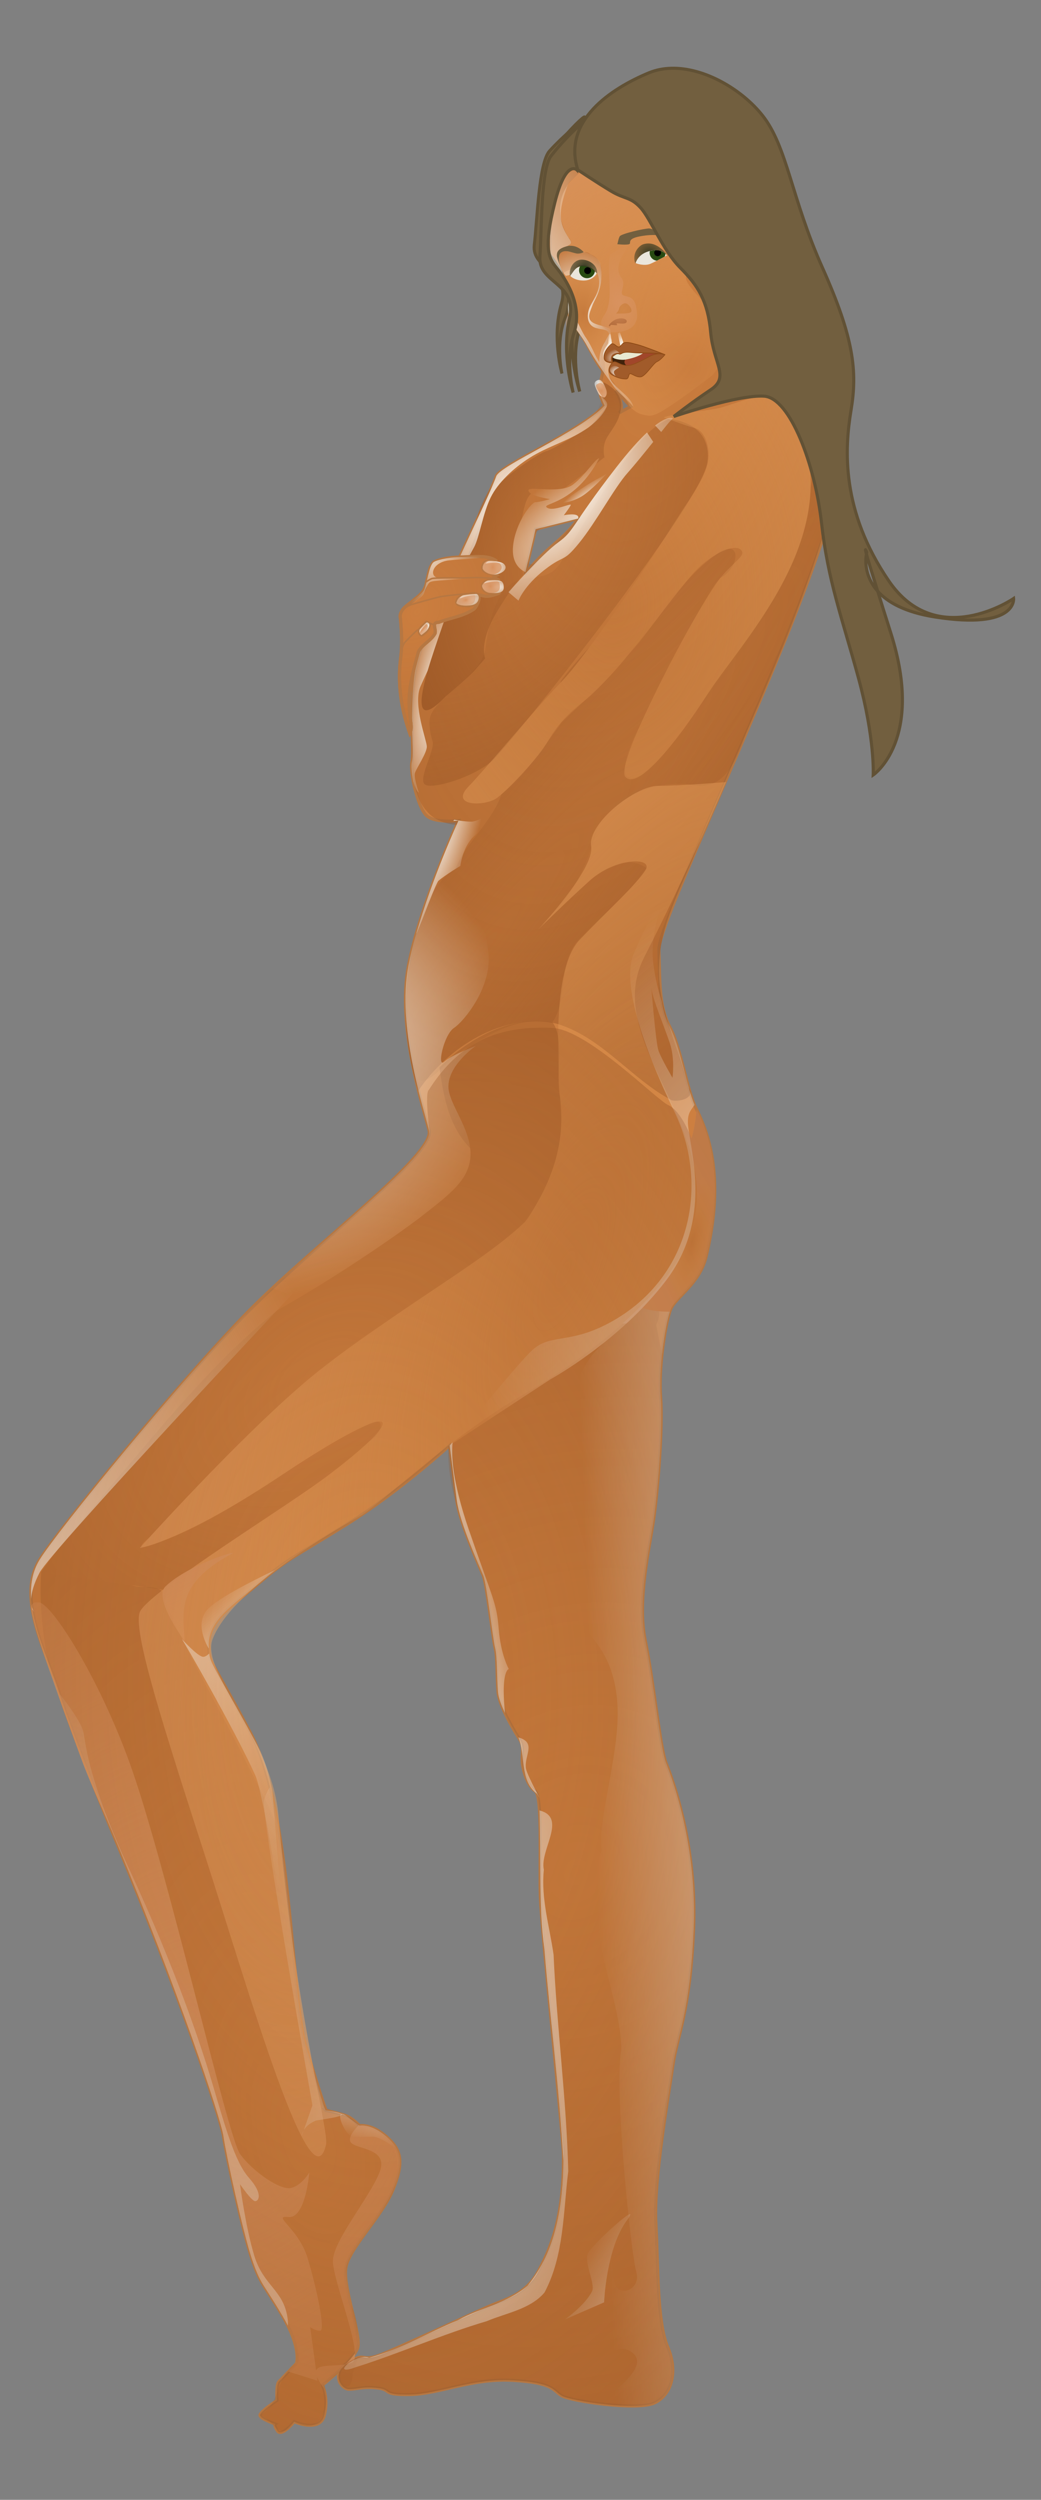 <?xml version="1.0" encoding="UTF-8" standalone="no"?>
<!-- Created with Inkscape (http://www.inkscape.org/) -->
<svg
   xmlns:dc="http://purl.org/dc/elements/1.1/"
   xmlns:cc="http://web.resource.org/cc/"
   xmlns:rdf="http://www.w3.org/1999/02/22-rdf-syntax-ns#"
   xmlns:svg="http://www.w3.org/2000/svg"
   xmlns="http://www.w3.org/2000/svg"
   xmlns:xlink="http://www.w3.org/1999/xlink"
   xmlns:sodipodi="http://sodipodi.sourceforge.net/DTD/sodipodi-0.dtd"
   xmlns:inkscape="http://www.inkscape.org/namespaces/inkscape"
   width="268.123"
   height="643.45"
   id="svg3561"
   sodipodi:version="0.32"
   inkscape:version="0.44+devel"
   version="1.0"
   sodipodi:docbase="C:\Documents and Settings\Molumen\Desktop"
   sodipodi:docname="naked_girl.svg"
   inkscape:output_extension="org.inkscape.output.svg.inkscape"
   sodipodi:modified="true">
  <rect width="100%" height="100%" fill="#808080" stroke="none"/>
  <defs
     id="defs3563">
    <radialGradient
       inkscape:collect="always"
       xlink:href="#linearGradient3570"
       id="radialGradient3359"
       gradientUnits="userSpaceOnUse"
       gradientTransform="matrix(-1.711,-1.052,3.242,-5.272,1689.549,2373.355)"
       cx="595.264"
       cy="300.243"
       fx="595.264"
       fy="300.243"
       r="1.344" />
    <radialGradient
       inkscape:collect="always"
       xlink:href="#linearGradient3500"
       id="radialGradient3354"
       gradientUnits="userSpaceOnUse"
       gradientTransform="matrix(1.926,-0.163,0.103,1.273,-537.828,-4.043)"
       cx="541.854"
       cy="372.397"
       fx="541.854"
       fy="372.397"
       r="14.312" />
    <radialGradient
       inkscape:collect="always"
       xlink:href="#linearGradient1914"
       id="radialGradient3352"
       gradientUnits="userSpaceOnUse"
       gradientTransform="matrix(2.184,2.269975e-2,-2.389747e-2,2.299,-653.847,-504.392)"
       cx="559.183"
       cy="378.396"
       fx="559.183"
       fy="378.396"
       r="3.987" />
    <radialGradient
       inkscape:collect="always"
       xlink:href="#linearGradient3570"
       id="radialGradient3350"
       gradientUnits="userSpaceOnUse"
       gradientTransform="matrix(2.534,-6.864563e-5,2.46468e-5,0.91,-857.541,34.225)"
       cx="559.183"
       cy="378.396"
       fx="559.183"
       fy="378.396"
       r="3.987" />
    <radialGradient
       inkscape:collect="always"
       xlink:href="#linearGradient3500"
       id="radialGradient3368"
       gradientUnits="userSpaceOnUse"
       gradientTransform="matrix(0.72,-0.895,0.613,0.46,968.027,563.345)"
       cx="541.854"
       cy="372.397"
       fx="541.854"
       fy="372.397"
       r="14.312" />
    <radialGradient
       inkscape:collect="always"
       xlink:href="#linearGradient3500"
       id="radialGradient3371"
       gradientUnits="userSpaceOnUse"
       gradientTransform="matrix(1.607,-0.301,0.196,1.063,647.176,5.431)"
       cx="541.854"
       cy="372.397"
       fx="541.854"
       fy="372.397"
       r="14.312" />
    <radialGradient
       inkscape:collect="always"
       xlink:href="#linearGradient3500"
       id="radialGradient3344"
       gradientUnits="userSpaceOnUse"
       gradientTransform="matrix(1.926,-0.163,0.103,1.273,-537.828,-4.043)"
       cx="541.854"
       cy="372.397"
       fx="541.854"
       fy="372.397"
       r="14.312" />
    <radialGradient
       inkscape:collect="always"
       xlink:href="#linearGradient1914"
       id="radialGradient3342"
       gradientUnits="userSpaceOnUse"
       gradientTransform="matrix(2.184,2.269975e-2,-2.389747e-2,2.299,-653.847,-504.392)"
       cx="559.183"
       cy="378.396"
       fx="559.183"
       fy="378.396"
       r="3.987" />
    <radialGradient
       inkscape:collect="always"
       xlink:href="#linearGradient3570"
       id="radialGradient3340"
       gradientUnits="userSpaceOnUse"
       gradientTransform="matrix(2.534,-6.864563e-5,2.46468e-5,0.91,-857.541,34.225)"
       cx="559.183"
       cy="378.396"
       fx="559.183"
       fy="378.396"
       r="3.987" />
    <radialGradient
       inkscape:collect="always"
       xlink:href="#linearGradient1914"
       id="radialGradient3378"
       gradientUnits="userSpaceOnUse"
       gradientTransform="matrix(0.605,0.559,-3.414,3.693,2605.112,-1507.125)"
       cx="536.765"
       cy="392.257"
       fx="536.765"
       fy="392.257"
       r="1.822" />
    <radialGradient
       inkscape:collect="always"
       xlink:href="#linearGradient3570"
       id="radialGradient3381"
       gradientUnits="userSpaceOnUse"
       gradientTransform="matrix(0.564,0.631,-3.62,3.238,2707.483,-1366.742)"
       cx="536.889"
       cy="392.086"
       fx="536.889"
       fy="392.086"
       r="1.822" />
    <radialGradient
       inkscape:collect="always"
       xlink:href="#linearGradient1963"
       id="radialGradient3384"
       gradientUnits="userSpaceOnUse"
       gradientTransform="matrix(3.164,-7.1982027e-2,0.117,5.159,-169.471,-3246.859)"
       cx="524.521"
       cy="739.307"
       fx="524.521"
       fy="739.307"
       r="109.918" />
    <radialGradient
       inkscape:collect="always"
       xlink:href="#linearGradient3500"
       id="radialGradient3387"
       gradientUnits="userSpaceOnUse"
       gradientTransform="matrix(1.23,-1.024,0.363,0.436,979.301,491.965)"
       cx="428.586"
       cy="353.694"
       fx="428.586"
       fy="353.694"
       r="7.712" />
    <radialGradient
       inkscape:collect="always"
       xlink:href="#linearGradient3570"
       id="radialGradient3390"
       gradientUnits="userSpaceOnUse"
       gradientTransform="matrix(-1.711,-1.052,3.242,-5.272,1687.014,2373.355)"
       cx="595.264"
       cy="300.243"
       fx="595.264"
       fy="300.243"
       r="1.344" />
    <radialGradient
       inkscape:collect="always"
       xlink:href="#linearGradient3570"
       id="radialGradient3393"
       gradientUnits="userSpaceOnUse"
       gradientTransform="matrix(-9.9399759e-2,-1.079,1.403,-0.129,1248.856,642.141)"
       cx="399.037"
       cy="309.661"
       fx="399.037"
       fy="309.661"
       r="2.05" />
    <radialGradient
       inkscape:collect="always"
       xlink:href="#linearGradient3570"
       id="radialGradient3396"
       gradientUnits="userSpaceOnUse"
       gradientTransform="matrix(-0.102,-0.84,1.218,-0.148,1311.92,547.556)"
       cx="398.424"
       cy="305.925"
       fx="398.424"
       fy="305.925"
       r="2.91" />
    <radialGradient
       inkscape:collect="always"
       xlink:href="#linearGradient1914"
       id="radialGradient3399"
       gradientUnits="userSpaceOnUse"
       gradientTransform="matrix(0.995,-4.0358196e-2,5.9218608e-2,1.46,1030.415,-238.874)"
       cx="599.732"
       cy="284.777"
       fx="599.732"
       fy="284.777"
       r="11.394" />
    <radialGradient
       inkscape:collect="always"
       xlink:href="#linearGradient1963"
       id="radialGradient3402"
       gradientUnits="userSpaceOnUse"
       gradientTransform="matrix(12.031,-1.19,1.456,14.714,-6008.291,-3382.334)"
       cx="601.187"
       cy="289"
       fx="601.187"
       fy="289"
       r="2.519" />
    <radialGradient
       inkscape:collect="always"
       xlink:href="#linearGradient2904"
       id="radialGradient3406"
       gradientUnits="userSpaceOnUse"
       gradientTransform="matrix(1.603,-1.553,1.082,1.117,393.002,748.453)"
       cx="588.151"
       cy="275.96"
       fx="588.151"
       fy="275.96"
       r="4.314" />
    <radialGradient
       inkscape:collect="always"
       xlink:href="#linearGradient3570"
       id="radialGradient3409"
       gradientUnits="userSpaceOnUse"
       gradientTransform="matrix(1.723,7.7011534e-2,-9.6111166e-2,2.15,647.403,-508.959)"
       cx="587.884"
       cy="287.07"
       fx="587.884"
       fy="287.07"
       r="7.627" />
    <linearGradient
       inkscape:collect="always"
       id="linearGradient2904">
      <stop
         style="stop-color:#343922;stop-opacity:1;"
         offset="0"
         id="stop2906" />
      <stop
         style="stop-color:#343922;stop-opacity:0;"
         offset="1"
         id="stop2908" />
    </linearGradient>
    <radialGradient
       inkscape:collect="always"
       xlink:href="#linearGradient2904"
       id="radialGradient3417"
       gradientUnits="userSpaceOnUse"
       gradientTransform="matrix(0.846,-1.305,1.444,0.936,744.777,681.508)"
       cx="609.87"
       cy="271.339"
       fx="609.87"
       fy="271.339"
       r="5.272" />
    <radialGradient
       inkscape:collect="always"
       xlink:href="#linearGradient3500"
       id="radialGradient3314"
       gradientUnits="userSpaceOnUse"
       gradientTransform="matrix(0.639,0.555,-1.218,1.404,1689.708,-614.864)"
       cx="583.142"
       cy="354.057"
       fx="583.142"
       fy="354.057"
       r="26.934" />
    <radialGradient
       inkscape:collect="always"
       xlink:href="#linearGradient3500"
       id="radialGradient3312"
       gradientUnits="userSpaceOnUse"
       gradientTransform="matrix(2.474,-1.323,0.525,0.981,-1.185,632.416)"
       cx="587.046"
       cy="361.592"
       fx="587.046"
       fy="361.592"
       r="14.378" />
    <radialGradient
       inkscape:collect="always"
       xlink:href="#linearGradient1914"
       id="radialGradient3310"
       gradientUnits="userSpaceOnUse"
       gradientTransform="matrix(1.149,-0.215,9.5322649e-2,0.697,932.801,85.322)"
       cx="550.994"
       cy="382.593"
       fx="550.994"
       fy="382.593"
       r="4.11" />
    <radialGradient
       inkscape:collect="always"
       xlink:href="#linearGradient3500"
       id="radialGradient3308"
       gradientUnits="userSpaceOnUse"
       gradientTransform="matrix(1.583,1.6787169e-2,-1.9053023e-2,1.08,746.512,-185.03)"
       cx="541.854"
       cy="372.397"
       fx="541.854"
       fy="372.397"
       r="14.312" />
    <radialGradient
       inkscape:collect="always"
       xlink:href="#linearGradient1914"
       id="radialGradient3306"
       gradientUnits="userSpaceOnUse"
       gradientTransform="matrix(2.288,7.8505606e-5,-1.3858655e-4,3.238,331.467,-980.882)"
       cx="558.709"
       cy="372.285"
       fx="558.709"
       fy="372.285"
       r="3.363" />
    <radialGradient
       inkscape:collect="always"
       xlink:href="#linearGradient3570"
       id="radialGradient3304"
       gradientUnits="userSpaceOnUse"
       gradientTransform="matrix(1.772,2.8125088e-5,-4.3611584e-5,1.652,620.057,-390.311)"
       cx="558.709"
       cy="372.285"
       fx="558.709"
       fy="372.285"
       r="3.363" />
    <radialGradient
       inkscape:collect="always"
       xlink:href="#linearGradient3570"
       id="radialGradient3302"
       gradientUnits="userSpaceOnUse"
       gradientTransform="matrix(1.345,-0.215,0.112,0.697,819.157,85.322)"
       cx="550.994"
       cy="382.593"
       fx="550.994"
       fy="382.593"
       r="4.11" />
    <radialGradient
       inkscape:collect="always"
       xlink:href="#linearGradient3500"
       id="radialGradient3300"
       gradientUnits="userSpaceOnUse"
       gradientTransform="matrix(1.22,-0.136,0.12,1.074,889.254,-99.607)"
       cx="537.944"
       cy="364.682"
       fx="537.944"
       fy="364.682"
       r="14.312" />
    <radialGradient
       inkscape:collect="always"
       xlink:href="#linearGradient1963"
       id="radialGradient3298"
       gradientUnits="userSpaceOnUse"
       gradientTransform="matrix(6.198,3.565,-5.019,8.725,371.484,-4971.112)"
       cx="510.806"
       cy="388.169"
       fx="510.806"
       fy="388.169"
       r="16.537" />
    <radialGradient
       inkscape:collect="always"
       xlink:href="#linearGradient3500"
       id="radialGradient3296"
       gradientUnits="userSpaceOnUse"
       gradientTransform="matrix(1.044,0.164,-0.621,3.946,1288.034,-1464.406)"
       cx="539.831"
       cy="414.352"
       fx="539.831"
       fy="414.352"
       r="8.052" />
    <radialGradient
       inkscape:collect="always"
       xlink:href="#linearGradient9895"
       id="radialGradient3294"
       gradientUnits="userSpaceOnUse"
       gradientTransform="matrix(3.081,0.138,-0.193,4.327,-126.313,-1511.04)"
       cx="598.273"
       cy="384.517"
       fx="598.273"
       fy="384.517"
       r="49.287" />
    <radialGradient
       inkscape:collect="always"
       xlink:href="#linearGradient1963"
       id="radialGradient3292"
       gradientUnits="userSpaceOnUse"
       gradientTransform="matrix(1.72,1.51,-2.662,3.033,1644.085,-1768.699)"
       cx="563.572"
       cy="376.061"
       fx="563.572"
       fy="376.061"
       r="46.259" />
    <radialGradient
       inkscape:collect="always"
       xlink:href="#linearGradient3500"
       id="radialGradient3290"
       gradientUnits="userSpaceOnUse"
       gradientTransform="matrix(1.404,-1.209,0.605,0.702,611.736,648.539)"
       cx="567.048"
       cy="344.925"
       fx="567.048"
       fy="344.925"
       r="24.457" />
    <radialGradient
       inkscape:collect="always"
       xlink:href="#linearGradient1963"
       id="radialGradient3288"
       gradientUnits="userSpaceOnUse"
       gradientTransform="matrix(1.403,0.731,-1.153,2.213,1225.714,-1010.644)"
       cx="586.093"
       cy="361.998"
       fx="586.093"
       fy="361.998"
       r="32.107" />
    <radialGradient
       inkscape:collect="always"
       xlink:href="#linearGradient3500"
       id="radialGradient3286"
       gradientUnits="userSpaceOnUse"
       gradientTransform="matrix(-0.817,2.697,-0.781,-0.236,2395.93,-1039.219)"
       cx="536.365"
       cy="465.338"
       fx="536.365"
       fy="465.338"
       r="13.25" />
    <linearGradient
       inkscape:collect="always"
       xlink:href="#linearGradient3500"
       id="linearGradient3284"
       gradientUnits="userSpaceOnUse"
       gradientTransform="matrix(0.846,0,0,0.846,1305.903,-90.236)"
       x1="422.735"
       y1="927.625"
       x2="390.224"
       y2="909.69" />
    <radialGradient
       inkscape:collect="always"
       xlink:href="#linearGradient3500"
       id="radialGradient3282"
       gradientUnits="userSpaceOnUse"
       gradientTransform="matrix(1.793,-1.8678478e-2,5.0757458e-2,4.872,575.843,-3500.459)"
       cx="546.912"
       cy="849.641"
       fx="546.912"
       fy="849.641"
       r="36.474" />
    <linearGradient
       inkscape:collect="always"
       xlink:href="#linearGradient3500"
       id="linearGradient3280"
       gradientUnits="userSpaceOnUse"
       x1="544.163"
       y1="700.661"
       x2="564.75"
       y2="696.766"
       gradientTransform="matrix(0.846,0,0,0.846,1136.694,-90.236)" />
    <linearGradient
       inkscape:collect="always"
       xlink:href="#linearGradient3500"
       id="linearGradient3278"
       gradientUnits="userSpaceOnUse"
       x1="669.854"
       y1="791.703"
       x2="592.683"
       y2="794.41"
       gradientTransform="matrix(0.846,0,0,0.846,1136.694,-90.236)" />
    <radialGradient
       inkscape:collect="always"
       xlink:href="#linearGradient3500"
       id="radialGradient3276"
       gradientUnits="userSpaceOnUse"
       gradientTransform="matrix(0.464,1.768,-1.914,0.502,2348.288,-776.724)"
       cx="489.428"
       cy="537.125"
       fx="489.428"
       fy="537.125"
       r="35.31" />
    <radialGradient
       inkscape:collect="always"
       xlink:href="#linearGradient3500"
       id="radialGradient3274"
       gradientUnits="userSpaceOnUse"
       gradientTransform="matrix(-1.239,-4.025,2.627,-0.809,1099.038,3178.008)"
       cx="570.688"
       cy="506.563"
       fx="570.688"
       fy="506.563"
       r="40.216" />
    <linearGradient
       inkscape:collect="always"
       xlink:href="#linearGradient3500"
       id="linearGradient3272"
       gradientUnits="userSpaceOnUse"
       x1="309.828"
       y1="1123.823"
       x2="441.709"
       y2="691.262"
       gradientTransform="matrix(0.846,0,0,0.846,1136.694,-90.236)" />
    <linearGradient
       inkscape:collect="always"
       xlink:href="#linearGradient9895"
       id="linearGradient3270"
       gradientUnits="userSpaceOnUse"
       gradientTransform="matrix(0.846,0,0,0.846,1130.124,-92.183)"
       x1="474.907"
       y1="763.247"
       x2="445.209"
       y2="705.643" />
    <linearGradient
       inkscape:collect="always"
       xlink:href="#linearGradient3500"
       id="linearGradient3268"
       gradientUnits="userSpaceOnUse"
       x1="489"
       y1="721.832"
       x2="468.792"
       y2="702.623"
       gradientTransform="matrix(0.846,0,0,0.846,1136.694,-90.236)" />
    <linearGradient
       inkscape:collect="always"
       xlink:href="#linearGradient3500"
       id="linearGradient3266"
       gradientUnits="userSpaceOnUse"
       x1="396.502"
       y1="664.663"
       x2="500.54"
       y2="789.772"
       gradientTransform="matrix(0.846,0,0,0.846,1136.694,-90.236)" />
    <linearGradient
       inkscape:collect="always"
       xlink:href="#linearGradient3500"
       id="linearGradient3264"
       gradientUnits="userSpaceOnUse"
       x1="592.027"
       y1="846.03"
       x2="476.061"
       y2="848.536"
       gradientTransform="matrix(0.846,0,0,0.846,1136.694,-90.236)" />
    <linearGradient
       inkscape:collect="always"
       xlink:href="#linearGradient3500"
       id="linearGradient3262"
       gradientUnits="userSpaceOnUse"
       x1="521.274"
       y1="856.015"
       x2="515.714"
       y2="877.298"
       gradientTransform="matrix(0.846,0,0,0.846,1136.694,-90.236)" />
    <linearGradient
       inkscape:collect="always"
       id="linearGradient3500">
      <stop
         style="stop-color:#fcfbf6;stop-opacity:1;"
         offset="0"
         id="stop3502" />
      <stop
         style="stop-color:#fcfbf6;stop-opacity:0;"
         offset="1"
         id="stop3504" />
    </linearGradient>
    <linearGradient
       inkscape:collect="always"
       xlink:href="#linearGradient3500"
       id="linearGradient3260"
       gradientUnits="userSpaceOnUse"
       x1="365.502"
       y1="686.702"
       x2="501.723"
       y2="615.752"
       gradientTransform="matrix(0.846,0,0,0.846,1136.694,-90.236)" />
    <radialGradient
       inkscape:collect="always"
       xlink:href="#linearGradient9895"
       id="radialGradient3258"
       gradientUnits="userSpaceOnUse"
       gradientTransform="matrix(1.346,0.556,-1.571,3.803,1914.487,-2063.933)"
       cx="469.206"
       cy="583.381"
       fx="469.206"
       fy="583.381"
       r="90.79" />
    <linearGradient
       id="linearGradient1914">
      <stop
         id="stop1916"
         offset="0"
         style="stop-color:#d8925f;stop-opacity:1;" />
      <stop
         id="stop1918"
         offset="1"
         style="stop-color:#d8925f;stop-opacity:0;" />
    </linearGradient>
    <radialGradient
       inkscape:collect="always"
       xlink:href="#linearGradient1914"
       id="radialGradient3256"
       gradientUnits="userSpaceOnUse"
       gradientTransform="matrix(4.581,-0.13,0.16,5.662,-725.838,-4062.782)"
       cx="462.782"
       cy="837.359"
       fx="462.782"
       fy="837.359"
       r="42.437" />
    <radialGradient
       inkscape:collect="always"
       xlink:href="#linearGradient9895"
       id="radialGradient3254"
       gradientUnits="userSpaceOnUse"
       gradientTransform="matrix(6.8019277e-2,1.4445779e-2,-4.186478e-2,0.197,1658.746,286.761)"
       cx="435.071"
       cy="583.276"
       fx="435.071"
       fy="583.276"
       r="90.79" />
    <radialGradient
       inkscape:collect="always"
       xlink:href="#linearGradient1963"
       id="radialGradient3252"
       gradientUnits="userSpaceOnUse"
       gradientTransform="matrix(2.641,-1.963,1.231,1.657,-548.728,387.546)"
       cx="504.802"
       cy="632.932"
       fx="504.802"
       fy="632.932"
       r="92.62" />
    <radialGradient
       inkscape:collect="always"
       xlink:href="#linearGradient1963"
       id="radialGradient3250"
       gradientUnits="userSpaceOnUse"
       gradientTransform="matrix(5.277,-6.367,0.907,0.751,-1798.998,3387.93)"
       cx="547.425"
       cy="568.979"
       fx="547.425"
       fy="568.979"
       r="92.62" />
    <radialGradient
       inkscape:collect="always"
       xlink:href="#linearGradient1963"
       id="radialGradient3248"
       gradientUnits="userSpaceOnUse"
       gradientTransform="matrix(3.176,-0.861,1.612,5.945,-1088.994,-3232.743)"
       cx="467.899"
       cy="721.11"
       fx="467.899"
       fy="721.11"
       r="92.62" />
    <radialGradient
       inkscape:collect="always"
       xlink:href="#linearGradient1963"
       id="radialGradient3246"
       gradientUnits="userSpaceOnUse"
       gradientTransform="matrix(5.77,0.258,-0.848,6.141,-455.851,-3969.756)"
       cx="467.899"
       cy="721.11"
       fx="467.899"
       fy="721.11"
       r="92.62" />
    <linearGradient
       id="linearGradient3570">
      <stop
         id="stop3572"
         offset="0"
         style="stop-color:#fcfbf6;stop-opacity:1;" />
      <stop
         id="stop3574"
         offset="1"
         style="stop-color:#fcfbf6;stop-opacity:0;" />
    </linearGradient>
    <radialGradient
       inkscape:collect="always"
       xlink:href="#linearGradient3570"
       id="radialGradient3244"
       gradientUnits="userSpaceOnUse"
       gradientTransform="matrix(2.394,-0.345,0.866,6.004,464.142,-1451.139)"
       cx="377.157"
       cy="292.109"
       fx="377.157"
       fy="292.109"
       r="13.905" />
    <radialGradient
       inkscape:collect="always"
       xlink:href="#linearGradient9895"
       id="radialGradient3242"
       gradientUnits="userSpaceOnUse"
       gradientTransform="matrix(-2.502,1.53,-1.545,-2.527,3571.379,-102.143)"
       cx="603.527"
       cy="257.675"
       fx="603.527"
       fy="257.675"
       r="25.764" />
    <linearGradient
       id="linearGradient9895">
      <stop
         style="stop-color:#f2ab5f;stop-opacity:0.039;"
         offset="0"
         id="stop9897" />
      <stop
         style="stop-color:#d8925f;stop-opacity:1"
         offset="1"
         id="stop9899" />
    </linearGradient>
    <radialGradient
       inkscape:collect="always"
       xlink:href="#linearGradient9895"
       id="radialGradient3240"
       gradientUnits="userSpaceOnUse"
       gradientTransform="matrix(1.741,-0.356,0.493,2.414,466.732,-337.763)"
       cx="588.297"
       cy="291.147"
       fx="588.297"
       fy="291.147"
       r="9.703" />
    <linearGradient
       id="linearGradient1963">
      <stop
         id="stop1965"
         offset="0"
         style="stop-color:#995524;stop-opacity:0.039;" />
      <stop
         id="stop1967"
         offset="1"
         style="stop-color:#995524;stop-opacity:1;" />
    </linearGradient>
    <radialGradient
       inkscape:collect="always"
       xlink:href="#linearGradient1963"
       id="radialGradient3238"
       gradientUnits="userSpaceOnUse"
       gradientTransform="matrix(1.359,-4.618,1.902,0.56,-108.323,2653.148)"
       cx="601.505"
       cy="499.552"
       fx="601.505"
       fy="499.552"
       r="92.62" />
  </defs>
  <sodipodi:namedview
     id="base"
     pagecolor="#ffffff"
     bordercolor="#666666"
     borderopacity="1.0"
     gridtolerance="10000"
     guidetolerance="10"
     objecttolerance="10"
     inkscape:pageopacity="0.0"
     inkscape:pageshadow="2"
     inkscape:zoom="0.7"
     inkscape:cx="197.54504"
     inkscape:cy="344.10606"
     inkscape:document-units="px"
     inkscape:current-layer="layer1"
     inkscape:window-width="739"
     inkscape:window-height="573"
     inkscape:window-x="345"
     inkscape:window-y="296" />
  <g
     inkscape:label="Layer 1"
     inkscape:groupmode="layer"
     id="layer1"
     transform="translate(-237.367,-199.208)">
    <g
       id="g3474"
       transform="matrix(0.947,0,0,0.947,-1160.12,132.505)">
      <path
         style="fill:#725f3f;fill-opacity:1;fill-rule:evenodd;stroke:#615135;stroke-width:0.852px;stroke-linecap:butt;stroke-linejoin:miter;stroke-opacity:1"
         d="M 1632.895,115.52 C 1632.895,115.52 1629.81,112.536 1627.093,124.818 C 1624.377,137.099 1625.699,139.869 1628.025,142.615 C 1630.351,145.362 1635.548,152.625 1633.223,160.315 C 1630.897,168.005 1633.371,176.858 1633.371,176.858 C 1633.371,176.858 1629.857,166.502 1631.876,156.528 C 1633.895,146.553 1623.11,147.056 1623.434,139.666 C 1623.758,132.277 1623.107,115.521 1625.776,111.865 C 1629.179,107.205 1633.591,102.776 1634.583,102.244 C 1635.574,101.712 1633.084,112.97 1632.895,115.52 z "
         id="path3066"
         sodipodi:nodetypes="cssscssssc" />
      <path
         sodipodi:nodetypes="csscsssssscscsssssscssssssssscscscscscccsssscsssscsscsssssssscssssccsssssssssssssssssssssssccccccccc"
         id="path3068"
         d="M 1662.354,91.188 C 1661.044,91.215 1659.678,91.403 1658.256,91.743 C 1635.504,97.191 1629.885,116.889 1627.481,119.293 C 1626.973,119.801 1626.625,120.987 1626.397,122.518 C 1624.779,126.874 1625.309,140.105 1625.578,142.929 C 1625.863,145.922 1629.566,147.764 1629.993,148.905 C 1630.421,150.045 1628.877,154.902 1631.87,158.608 C 1632.538,159.434 1633.16,160.346 1633.747,161.278 C 1633.775,161.321 1633.8,161.367 1633.827,161.41 C 1634.065,161.843 1634.305,162.255 1634.567,162.653 C 1634.613,162.722 1634.653,162.796 1634.699,162.864 C 1636.295,165.63 1637.577,168.385 1638.692,169.871 C 1639.018,170.306 1639.377,170.817 1639.723,171.325 C 1639.591,171.849 1639.246,173.232 1638.85,175.211 C 1638.37,177.615 1640.146,180.658 1640.146,180.658 C 1633.576,187.708 1611.704,196.921 1610.666,199.879 C 1608.064,207.294 1590.166,242.02 1588.563,252.916 C 1586.961,263.811 1588.384,274.567 1587.744,277.451 C 1587.103,280.335 1589.359,290.095 1591.762,292.178 C 1594.166,294.261 1600.408,293.473 1600.408,293.473 C 1600.408,293.473 1589.996,316.203 1586.792,332.867 C 1583.587,349.531 1590.794,371.165 1592.397,377.734 C 1593.999,384.304 1561.303,408.508 1542.877,427.255 C 1524.45,446.002 1491.506,486.273 1486.482,494.383 C 1479.832,505.119 1488.886,520.379 1492.299,532.059 C 1493.005,534.476 1498.904,550.708 1507.316,570.977 C 1524.14,611.516 1535.677,645.8 1536.478,651.088 C 1537.279,656.375 1541.769,677.058 1544.172,684.269 C 1546.575,691.479 1547.213,690.842 1552.5,699.815 C 1557.788,708.788 1556.334,712.796 1556.334,712.796 C 1556.334,712.796 1552.35,716.966 1551.549,717.767 C 1550.747,718.568 1551.046,722.87 1551.046,722.87 C 1551.046,722.87 1546.419,725.927 1546.419,726.888 C 1546.419,727.85 1550.57,729.294 1550.57,729.294 C 1550.57,729.294 1550.083,729.622 1551.205,731.224 C 1552.326,732.827 1555.699,728.66 1555.699,728.66 C 1555.699,728.66 1562.587,731.694 1563.869,727.047 C 1565.151,722.4 1563.393,718.719 1563.393,718.719 C 1563.393,718.719 1565.949,716.692 1568.443,714.303 C 1568.796,713.787 1569.292,713.278 1569.976,712.796 C 1571.449,711.24 1572.688,709.665 1573.017,708.46 C 1573.978,704.935 1568.83,691.962 1569.792,686.674 C 1570.753,681.387 1579.73,672.734 1582.614,665.523 C 1585.499,658.313 1585.035,654.932 1580.869,651.246 C 1576.703,647.561 1573.493,648.206 1573.493,648.206 C 1573.493,648.206 1571.554,646.123 1569.792,645.482 C 1568.029,644.842 1564.345,644.055 1564.345,644.055 C 1564.505,644.215 1563.544,642.275 1559.057,627.213 C 1554.571,612.151 1555.393,563.132 1543.696,541.181 C 1531.999,519.229 1532.666,522.746 1532.46,517.941 C 1532.149,510.883 1538.889,506.9 1546.419,500.491 C 1553.95,494.082 1555.556,493.759 1569.976,484.786 C 1584.397,475.813 1598.002,463.318 1598.002,463.318 C 1598.002,463.318 1599.131,471.954 1599.932,478.203 C 1600.733,484.452 1606.188,496.316 1607.15,498.719 C 1608.111,501.123 1609.708,515.694 1610.349,518.258 C 1610.99,520.822 1610.822,526.282 1611.142,530.288 C 1611.463,534.293 1615.943,541.507 1617.064,543.269 C 1618.186,545.032 1617.725,546.471 1617.725,548.874 C 1617.725,551.278 1619.159,555.921 1621.242,557.203 C 1623.325,558.484 1622.349,577.073 1622.669,586.206 C 1622.99,595.339 1628.867,650.891 1628.936,656.058 C 1629.166,673.452 1625.238,681.858 1622.194,687.626 C 1619.149,693.395 1614.515,695.013 1610.349,696.616 C 1606.183,698.218 1585.184,708.147 1579.415,710.39 C 1573.647,712.634 1575.464,709.653 1570.77,712.294 C 1570.483,712.455 1570.217,712.627 1569.976,712.796 C 1569.488,713.313 1568.962,713.806 1568.443,714.303 C 1566.612,716.982 1568.831,719.829 1570.611,719.829 C 1572.854,719.829 1574.458,719.031 1578.464,719.512 C 1582.469,719.992 1579.256,721.443 1587.268,721.283 C 1595.279,721.123 1603.945,716.782 1615.161,717.423 C 1626.377,718.064 1626.056,720.158 1628.46,721.6 C 1630.863,723.043 1649.115,725.774 1653.762,723.53 C 1658.409,721.287 1660.162,715.031 1657.278,708.302 C 1654.394,701.572 1654.72,686.342 1654.079,674.645 C 1653.438,662.948 1657.611,639.559 1658.732,631.708 C 1659.854,623.856 1663.376,617.444 1664.337,594.852 C 1665.299,572.259 1658.758,554.442 1656.802,549.509 C 1655.279,545.666 1653.44,527.25 1651.197,516.354 C 1648.954,505.459 1652.323,491.34 1653.445,483.649 C 1654.566,475.958 1656.015,458.509 1655.375,450.177 C 1654.734,441.845 1656.816,429.508 1658.098,426.303 C 1659.38,423.098 1665.933,419.395 1667.695,412.184 C 1671.921,394.896 1670.258,382.065 1665.131,371.971 C 1662.469,366.731 1660.984,355.477 1657.939,349.709 C 1654.895,343.941 1655.219,337.851 1654.899,328.558 C 1654.657,321.559 1685.23,258.3 1697.941,221.4 C 1702.108,209.305 1704.349,200.042 1702.965,196.521 C 1697.357,182.261 1685.979,170.259 1684.537,165.773 C 1683.095,161.286 1686.771,147.811 1688.053,135.474 C 1689.255,123.907 1682.013,90.793 1662.354,91.188 z M 1643.16,176.533 L 1647.205,180.949 L 1644.138,182.641 C 1645.454,181.347 1644.175,178.337 1643.16,176.533 z M 1633.007,211.354 C 1628.618,217.624 1624.945,218.378 1618.466,226.53 L 1621.374,214.262 L 1633.007,211.354 z "
         style="fill:#cd7f40;fill-opacity:1;fill-rule:evenodd;stroke:#b67742;stroke-width:0.846px;stroke-linecap:butt;stroke-linejoin:miter;stroke-opacity:1" />
      <path
         id="path3070"
         d="M 1662.354,91.188 C 1645.919,92.635 1632.468,105.91 1627.217,121.091 C 1627.056,121.322 1626.876,121.554 1626.715,121.831 C 1624.719,125.252 1625.293,139.936 1625.578,142.929 C 1625.824,145.511 1628.612,147.243 1629.649,148.402 C 1629.788,148.87 1629.932,149.336 1630.072,149.804 C 1630.026,151.671 1629.376,155.52 1631.87,158.608 C 1634.803,162.239 1636.893,167.361 1638.586,169.712 C 1640.759,176.736 1640.018,183.932 1631.553,187.321 C 1620.646,192.743 1608.198,198.558 1605.325,211.75 C 1598.047,229.711 1586.093,247.324 1587.902,267.616 C 1587.597,278.038 1586.295,293.581 1599.906,294.637 C 1596.149,304.423 1590.966,314.943 1588.51,325.702 C 1584.857,339.148 1585.281,353.721 1589.462,366.921 C 1597.421,355.107 1612.468,345.444 1627.111,348.678 C 1639.481,352.382 1647.336,363.683 1658.362,369.485 C 1660.396,370.003 1665.013,368.967 1662.936,365.995 C 1660.282,354.715 1654.221,344.142 1654.978,332.233 C 1655.479,319.922 1662.554,309.097 1666.558,297.677 C 1679.55,266.502 1694.99,235.977 1703.071,203.052 C 1703.966,188.132 1690.107,178.655 1684.934,166.09 C 1682.376,153.244 1689.893,140.861 1687.789,127.886 C 1686.506,114.454 1681.44,98.867 1668.7,92.325 C 1666.687,91.531 1664.521,91.126 1662.354,91.188 z M 1631.394,154.219 C 1631.674,155.155 1631.948,156.089 1632.214,157.021 C 1632.17,156.966 1632.04,156.804 1632.003,156.757 C 1631.672,156.344 1631.493,155.36 1631.394,154.219 z M 1633.007,211.354 C 1629.412,214.962 1615.85,232.436 1620.184,218.519 C 1621.018,211.73 1628.297,213.169 1633.007,211.354 z "
         style="fill:url(#radialGradient3238);fill-rule:evenodd;stroke:none;stroke-width:1px;stroke-linecap:butt;stroke-linejoin:miter;stroke-opacity:1" />
      <path
         sodipodi:nodetypes="cscccccccssscc"
         id="path3072"
         d="M 1634.382,142.506 C 1634.047,142.511 1633.691,142.545 1633.298,142.639 C 1631.122,144.346 1626.004,143.44 1630.522,148.508 C 1627.536,148.364 1631.732,182.504 1630.548,148.561 C 1631.585,151.012 1632.326,153.542 1631.791,156.413 C 1633.148,158.303 1633.886,160.686 1635.255,162.574 C 1636.762,164.828 1637.342,166.817 1638.718,168.893 C 1638.617,167.093 1639.19,164.926 1640.225,163.393 C 1640.542,162.74 1641.007,161.794 1641.362,161.41 C 1641.052,159.829 1640.071,160.231 1637.845,159.612 C 1635.62,158.994 1635.183,156.761 1635.863,154.536 C 1636.543,152.311 1639.138,149.974 1638.586,146.181 C 1638.345,144.529 1637.979,144.613 1637.872,144.674 C 1637.712,144.359 1636.73,142.473 1634.382,142.506 z "
         style="fill:url(#radialGradient3240);fill-opacity:1;stroke:none;stroke-width:0.25;stroke-opacity:1" />
      <path
         id="path3074"
         d="M 1633.377,116.94 C 1633.084,118.111 1630.52,119.466 1629.834,121.17 C 1627.02,125.304 1627.721,130.915 1630.31,134.971 C 1631.649,136.246 1630.741,137.579 1629.121,137.615 C 1629.161,139.258 1631.043,138.645 1632.135,139.254 C 1634.031,139.623 1634.647,138.19 1636.339,139.572 C 1638.359,140.271 1639.345,142.234 1639.247,144.278 C 1639.59,147.529 1638.303,150.607 1636.841,153.426 C 1635.523,155.339 1635.648,158.474 1638.454,158.74 C 1639.751,159.176 1642.266,159.25 1641.547,161.199 C 1640.33,165.216 1640.004,168.528 1640.278,171.272 C 1643.066,175.025 1646.729,179.999 1646.729,180.393 C 1646.729,180.723 1647.888,182.06 1649.584,182.852 C 1649.63,182.867 1649.671,182.891 1649.717,182.905 C 1650.727,183.214 1651.648,183.384 1652.361,183.434 C 1652.936,183.406 1653.531,183.269 1654.132,183.011 C 1654.165,182.995 1654.205,183 1654.238,182.985 C 1654.628,182.793 1654.999,182.593 1655.375,182.403 C 1659.879,179.853 1669.098,172.712 1669.387,172.488 C 1680.947,159.035 1659.881,149.221 1662.487,145.071 C 1660.051,142.66 1657.819,140.048 1656.115,137.06 C 1653.914,133.626 1652.366,129.735 1649.664,126.643 C 1647.562,124.183 1644.113,124.002 1641.573,122.201 C 1638.802,120.518 1636.078,118.734 1633.377,116.94 z M 1641.045,161.516 C 1640.998,161.555 1640.912,161.659 1640.754,161.833 C 1640.859,161.795 1641.018,161.62 1641.071,161.542 L 1641.098,161.516 C 1641.095,161.512 1641.068,161.497 1641.045,161.516 z "
         style="fill:url(#radialGradient3242);fill-rule:evenodd;stroke:none;stroke-width:1px;stroke-linecap:butt;stroke-linejoin:miter;stroke-opacity:1" />
      <path
         sodipodi:nodetypes="cssscssssc"
         id="path3076"
         d="M 1632.04,115.272 C 1632.04,115.272 1629.148,112.332 1625.635,123.514 C 1622.122,134.696 1623.265,137.334 1625.413,140.011 C 1627.562,142.687 1632.289,149.707 1629.465,156.672 C 1626.64,163.637 1628.54,171.963 1628.54,171.963 C 1628.54,171.963 1625.697,162.186 1628.363,153.093 C 1631.029,144 1620.21,143.818 1621.013,137.011 C 1621.816,130.205 1622.251,114.688 1625.157,111.47 C 1628.863,107.369 1633.563,103.542 1634.589,103.11 C 1635.616,102.678 1632.395,112.928 1632.04,115.272 z "
         style="fill:#725f3f;fill-opacity:1;fill-rule:evenodd;stroke:#615135;stroke-width:0.82px;stroke-linecap:butt;stroke-linejoin:miter;stroke-opacity:1" />
      <path
         sodipodi:nodetypes="cccccccccccccccccccccccc"
         id="path3078"
         d="M 1631.791,116.623 C 1629.491,117.531 1628.072,119.866 1626.715,121.831 C 1625.215,125.461 1625.444,129.521 1625.281,133.378 C 1625.304,136.743 1625.265,140.132 1625.676,143.473 C 1626.341,145.946 1629.09,146.724 1630.548,148.534 C 1630.534,151.517 1629.497,154.687 1630.845,157.563 C 1632.269,159.98 1634.167,162.112 1635.478,164.615 C 1637.599,168.47 1640.161,172.051 1642.723,175.618 C 1644.276,177.588 1646.394,179.019 1647.972,180.975 C 1647.257,178.482 1644.597,176.986 1642.945,175.107 C 1641.302,173.708 1640.317,170.612 1642.058,169.219 C 1643.41,169.47 1641.794,168.615 1641.617,167.721 C 1642.595,167.349 1645.49,167.291 1643.335,166.171 C 1641.875,165.621 1639.164,168.922 1640.182,166.246 C 1640.609,164.752 1642.663,164.024 1641.897,162.335 C 1641.936,159.837 1640.834,162.149 1640.236,163.383 C 1639.201,164.917 1638.606,167.082 1638.707,168.881 C 1637.331,166.806 1636.773,164.821 1635.266,162.566 C 1633.898,160.678 1633.16,158.312 1631.804,156.421 C 1632.996,150.026 1627.82,145.298 1627.272,139.454 C 1627.415,137.062 1632.622,137.92 1630.431,135.185 C 1627.67,130.966 1627.429,128.177 1630.063,120.805 C 1630.626,119.317 1633.3,118.036 1633.129,117.046 C 1632.732,116.789 1632.266,116.63 1631.791,116.623 z "
         style="fill:url(#radialGradient3244);fill-rule:evenodd;stroke:none;stroke-width:1px;stroke-linecap:butt;stroke-linejoin:miter;stroke-opacity:1" />
      <path
         sodipodi:nodetypes="ccccssssssssscssssccssssssssssssssccc"
         id="path3080"
         d="M 1651.805,424.479 C 1639.744,437.518 1625.393,445.339 1625.393,445.339 L 1598.002,463.318 C 1598.002,463.318 1597.73,463.55 1597.605,463.661 C 1597.479,469.681 1598.505,476.274 1601.254,483.702 C 1601.256,483.71 1601.252,483.721 1601.254,483.728 C 1603.172,489.809 1606.43,496.919 1607.15,498.719 C 1608.111,501.123 1609.708,515.694 1610.349,518.258 C 1610.99,520.822 1610.822,526.282 1611.142,530.288 C 1611.463,534.293 1615.943,541.507 1617.064,543.269 C 1618.186,545.032 1617.725,546.471 1617.725,548.874 C 1617.725,551.278 1619.159,555.921 1621.242,557.203 C 1623.325,558.484 1622.349,577.073 1622.669,586.206 C 1622.99,595.339 1628.867,650.891 1628.936,656.058 C 1629.166,673.452 1625.238,681.858 1622.194,687.626 C 1619.149,693.395 1614.515,695.013 1610.349,696.616 C 1606.183,698.218 1585.184,708.147 1579.415,710.39 C 1573.647,712.634 1575.464,709.653 1570.77,712.294 C 1570.483,712.455 1570.217,712.627 1569.976,712.796 C 1569.488,713.313 1568.962,713.806 1568.443,714.303 C 1566.612,716.982 1568.831,719.829 1570.611,719.829 C 1572.854,719.829 1574.458,719.031 1578.464,719.512 C 1582.469,719.992 1579.256,721.443 1587.268,721.283 C 1595.279,721.123 1603.945,716.782 1615.161,717.423 C 1626.377,718.064 1626.056,720.158 1628.46,721.6 C 1630.863,723.043 1649.115,725.774 1653.762,723.53 C 1658.409,721.287 1660.162,715.031 1657.278,708.302 C 1654.394,701.572 1654.72,686.342 1654.079,674.645 C 1653.438,662.948 1657.611,639.559 1658.732,631.708 C 1659.854,623.856 1663.376,617.444 1664.337,594.852 C 1665.299,572.259 1658.758,554.442 1656.802,549.509 C 1655.279,545.666 1653.44,527.25 1651.197,516.354 C 1648.954,505.459 1652.323,491.34 1653.445,483.649 C 1654.566,475.958 1656.015,458.509 1655.375,450.177 C 1655.103,446.65 1655.334,442.431 1655.771,438.465 C 1655.226,435.865 1654.684,433.233 1654.158,430.56 C 1656.072,426.47 1654.447,425.29 1651.805,424.479 z "
         style="fill:url(#radialGradient3246);fill-rule:evenodd;stroke:none;stroke-width:1px;stroke-linecap:butt;stroke-linejoin:miter;stroke-opacity:1" />
      <path
         id="path3082"
         d="M 1486.905,497.715 C 1486.352,505.803 1487.228,514.185 1488.785,522.103 C 1501.409,559.594 1518.488,595.412 1530.95,632.973 C 1538.048,650.88 1538.833,670.52 1545.744,688.478 C 1549.436,696.415 1557.11,703.439 1556.334,712.796 C 1550.31,716.51 1552.401,723.549 1546.419,726.888 C 1550.342,728.235 1551.994,734.792 1555.699,728.66 C 1563.393,733.23 1565.737,723.439 1563.832,718.365 C 1571.795,713.649 1575.525,705.259 1571.015,696.593 C 1566.362,686.722 1574.119,678.525 1579.529,671.126 C 1586.082,664.12 1585.755,648.948 1574.06,648.163 C 1568.669,644.887 1561.668,644.532 1561.799,636.221 C 1554.939,617.126 1555.993,596.5 1552.868,576.678 C 1552.704,567.295 1547.671,559.388 1543.576,551.257 C 1535.93,535.594 1526.737,520.647 1520.123,504.508 C 1520.286,500.691 1514.295,502.478 1511.509,501.288 C 1503.308,500.097 1495.106,498.906 1486.905,497.715 z M 1569.976,712.796 C 1564.621,715.578 1571.323,723.664 1571.619,715.728 C 1572.22,712.928 1574.656,709.41 1569.976,712.796 z "
         style="fill:url(#radialGradient3248);fill-rule:evenodd;stroke:none;stroke-width:1px;stroke-linecap:butt;stroke-linejoin:miter;stroke-opacity:1" />
      <path
         id="path3084"
         d="M 1695.509,184.359 C 1690.454,188.144 1698.224,196.522 1696.17,202.722 C 1695.509,223.914 1681.211,240.86 1669.387,257.23 C 1663.838,265.664 1658.27,274.465 1650.398,280.94 C 1641.491,285.561 1647.455,271.795 1649.487,268.301 C 1655.927,254.275 1662.826,240.312 1671.555,227.561 C 1676.972,224.947 1677.667,215.969 1670.392,221.215 C 1660.325,228.295 1654.674,239.708 1646.425,248.597 C 1641.226,255.351 1634.618,260.776 1628.558,266.651 C 1623.528,273.569 1618.766,280.777 1612.12,286.308 C 1609.352,294.059 1602.695,299.087 1599.497,306.637 C 1591.685,311.322 1590.261,321.386 1587.842,329.713 C 1585.259,340.906 1585.864,352.677 1588.837,363.714 C 1593.096,366.38 1597.845,356.696 1602.887,355.246 C 1609.613,350.922 1617.62,346.585 1625.821,348.432 C 1630.393,342.541 1626.988,330.704 1634.297,324.669 C 1640.063,318.621 1646.858,313.388 1651.514,306.349 C 1643.774,301.172 1635.808,310.105 1630.412,315.028 C 1627.862,317.359 1619.211,326.158 1625.758,318.848 C 1633.079,312.252 1635.862,303.054 1638.693,294.254 C 1644.256,286.69 1653.611,282.689 1662.938,283.616 C 1673.433,286.143 1675.986,276.345 1679.007,268.726 C 1688.047,247.937 1696.816,226.909 1702.97,205.077 C 1703.868,198.345 1701.484,187.819 1695.509,184.359 z M 1635.968,246.385 C 1633.61,248.928 1627.422,256.069 1628.195,255.956 C 1631.032,252.986 1633.495,249.668 1635.968,246.385 z "
         style="fill:url(#radialGradient3250);fill-rule:evenodd;stroke:none;stroke-width:1px;stroke-linecap:butt;stroke-linejoin:miter;stroke-opacity:1" />
      <path
         id="path3086"
         d="M 1621.771,347.964 C 1611.814,347.866 1602.124,353.721 1595.226,360.549 C 1596.266,368.312 1597.814,376.756 1603.581,382.493 C 1604.724,391.528 1595.602,396.615 1589.647,401.582 C 1577.354,410.665 1564.451,418.992 1551.205,426.541 C 1533.87,440.296 1520.051,457.795 1505.703,474.501 C 1499.532,482.294 1492.505,489.544 1486.905,497.715 L 1520.033,502.527 C 1538.214,488.28 1559.104,477.687 1576.243,462.101 C 1579.903,459.951 1580.842,454.609 1575.476,457.765 C 1556.324,466.836 1540.254,481.492 1520.324,489.122 C 1517.436,490.303 1510.834,492.802 1516.226,488.408 C 1535.879,467.292 1555.759,445.87 1580.156,430.11 C 1592.916,420.931 1606.866,413.247 1618.466,402.561 C 1625.525,392.895 1629.723,380.775 1628.037,368.719 C 1626.659,362.269 1629.299,352.948 1626.027,348.387 C 1624.602,348.116 1623.193,347.978 1621.771,347.964 z "
         style="fill:url(#radialGradient3252);fill-rule:evenodd;stroke:none;stroke-width:1px;stroke-linecap:butt;stroke-linejoin:miter;stroke-opacity:1" />
      <path
         sodipodi:nodetypes="cscccssssscsc"
         id="path3088"
         d="M 1659.076,371.944 C 1663.953,382.762 1667.754,394.127 1663.227,406.447 C 1660.346,414.289 1653.645,422.448 1645.011,430.163 L 1646.068,430.163 C 1647.536,428.813 1649.008,427.381 1650.457,425.88 C 1650.797,426.019 1651.108,426.145 1651.382,426.224 C 1653.523,426.835 1656.129,426.956 1657.833,426.964 C 1657.841,426.964 1657.852,426.964 1657.86,426.964 C 1657.941,426.711 1658.021,426.494 1658.098,426.303 C 1659.38,423.098 1665.933,419.395 1667.695,412.184 C 1671.907,394.956 1670.269,382.155 1665.184,372.076 C 1664.853,374.81 1664.52,377.439 1663.782,379.876 C 1663.782,379.876 1661.842,374.548 1659.076,371.944 z "
         style="fill:url(#radialGradient3254);fill-opacity:1;fill-rule:evenodd;stroke:none;stroke-width:1px;stroke-linecap:butt;stroke-linejoin:miter;stroke-opacity:1" />
      <path
         sodipodi:nodetypes="cccssssccccccccssssccssssccssscsssc"
         id="path3090"
         d="M 1486.239,505.967 C 1484.227,505.952 1485.033,506.162 1484.415,506.548 C 1482.675,507.766 1491.897,532.223 1498.289,549.828 C 1500.711,556.112 1503.862,562.655 1507.316,570.977 C 1524.14,611.516 1535.677,645.8 1536.478,651.088 C 1537.279,656.375 1541.769,677.058 1544.172,684.269 C 1546.575,691.479 1547.213,690.842 1552.5,699.815 C 1557.788,708.788 1556.334,712.796 1556.334,712.796 C 1556.334,712.796 1555.139,714.035 1554.166,715.044 L 1562.045,717.529 L 1561.913,716.524 C 1562.284,717.367 1562.916,718.383 1563.684,719.459 C 1563.524,718.985 1563.393,718.719 1563.393,718.719 C 1563.393,718.719 1565.949,716.692 1568.443,714.303 C 1568.796,713.787 1569.292,713.278 1569.976,712.796 C 1571.449,711.24 1572.688,709.665 1573.017,708.46 C 1573.978,704.935 1568.83,691.962 1569.792,686.674 C 1570.753,681.387 1579.73,672.734 1582.614,665.523 C 1585.499,658.313 1585.035,654.932 1580.869,651.246 C 1576.703,647.561 1573.493,648.206 1573.493,648.206 C 1573.493,648.206 1573.377,648.092 1573.308,648.021 C 1571.875,649.486 1570.464,651.308 1570.981,652.515 C 1571.952,654.781 1581.553,653.975 1578.964,660.772 C 1576.374,667.569 1566.245,679.481 1566.245,684.983 C 1566.245,690.485 1574.939,711.363 1571.379,712.658 C 1567.962,713.9 1562.299,712.748 1561.675,714.753 L 1560.062,702.934 C 1560.062,702.934 1561.302,703.939 1562.785,703.939 C 1564.269,703.939 1561.821,692.322 1559.348,684.163 C 1556.876,676.004 1549.442,672.537 1554.14,673.032 C 1558.837,673.526 1559.824,660.923 1559.824,660.923 C 1559.824,660.923 1557.847,664.385 1554.88,665.127 C 1551.913,665.868 1544.487,660.677 1541.026,655.979 C 1537.564,651.281 1521.023,577.342 1510.885,549.403 C 1502.332,525.829 1489.594,506.047 1486.239,505.967 z "
         style="fill:url(#radialGradient3256);fill-rule:evenodd;stroke:none;stroke-width:1px;stroke-linecap:butt;stroke-linejoin:miter;stroke-opacity:1" />
      <path
         id="path3092"
         d="M 1673.168,283.003 C 1673.168,283.003 1660.807,284.034 1654.634,284.034 C 1648.462,284.034 1635.442,294.307 1636.471,300.48 C 1637.499,306.652 1622.061,323.111 1622.061,323.111 C 1622.061,323.111 1629.269,315.932 1636.127,309.76 C 1642.985,303.587 1653.624,303.238 1651.224,307.01 C 1648.823,310.782 1641.264,317.631 1633.377,325.861 C 1625.49,334.091 1627.562,360.841 1628.248,372.843 C 1628.934,384.845 1624.14,393.43 1619.682,400.974 C 1615.224,408.518 1577.362,430.121 1558.502,446.238 C 1539.642,462.355 1513.714,491.184 1513.714,491.184 C 1513.714,491.184 1525.122,489.575 1552.923,470.985 C 1584.106,450.135 1588.276,453.896 1564.794,471.593 C 1554.826,479.106 1517.807,501.998 1513.899,508.237 C 1511.242,512.481 1520.379,540.459 1532.036,576.609 C 1543.695,612.759 1560.303,670.697 1564.371,653.388 C 1565.276,649.537 1555.771,616.395 1551.443,563.945 C 1549.738,543.291 1530.174,524.79 1533.517,515.984 C 1539.185,501.051 1572.162,483.465 1574.048,482.221 C 1581.592,477.249 1597.734,461.314 1618.122,449.411 C 1638.525,437.498 1657.741,421.379 1663.227,406.447 C 1673.813,377.637 1638.995,353.935 1650.88,330.673 C 1662.933,307.083 1673.168,283.003 1673.168,283.003 z "
         style="fill:url(#radialGradient3258);fill-opacity:1;fill-rule:evenodd;stroke:none;stroke-width:1px;stroke-linecap:butt;stroke-linejoin:miter;stroke-opacity:1" />
      <path
         id="path3094"
         d="M 1552.923,418.874 C 1552.443,418.845 1551.918,418.926 1551.337,419.111 C 1548.331,421.887 1545.457,424.629 1542.877,427.255 C 1524.45,446.002 1491.506,486.273 1486.482,494.383 C 1484.501,497.582 1483.941,501.198 1484.182,504.985 C 1484.273,503.252 1484.874,500.941 1486.456,497.9 C 1489.619,491.817 1556.281,421.015 1556.281,421.015 C 1556.281,421.015 1555.145,419.004 1552.923,418.874 z M 1484.393,507.259 C 1484.424,507.471 1484.465,507.682 1484.499,507.894 L 1485.002,508.608 C 1484.77,508.261 1484.548,507.815 1484.393,507.259 z "
         style="fill:url(#linearGradient3260);fill-opacity:1;fill-rule:evenodd;stroke:none;stroke-width:1px;stroke-linecap:butt;stroke-linejoin:miter;stroke-opacity:1" />
      <path
         sodipodi:nodetypes="csccscss"
         id="path3096"
         d="M 1570.902,650.955 C 1572.119,651.442 1574.55,651.193 1576.983,651.193 C 1579.416,651.193 1583.54,654.604 1583.54,654.604 L 1583.381,654.181 C 1582.789,653.178 1581.967,652.218 1580.869,651.246 C 1576.703,647.561 1573.493,648.206 1573.493,648.206 C 1573.493,648.206 1571.304,646.591 1569.792,645.482 C 1566.743,643.248 1568.622,648.961 1570.902,650.955 z "
         style="fill:url(#linearGradient3262);fill-rule:evenodd;stroke:none;stroke-width:1px;stroke-linecap:butt;stroke-linejoin:miter;stroke-opacity:1" />
      <path
         sodipodi:nodetypes="csccssscccc"
         id="path3098"
         d="M 1549.116,556.198 C 1548.676,556.773 1548.07,557.824 1547.53,559.714 C 1546.556,563.121 1560.67,642.68 1560.67,642.68 L 1558.317,649.422 C 1558.834,648.57 1559.823,647.534 1561.648,646.804 C 1567.939,645.801 1572.427,645.132 1564.345,644.055 C 1564.12,644.025 1563.544,642.275 1559.057,627.213 C 1555.422,615.01 1555.268,580.529 1549.116,556.198 z M 1558.264,649.554 C 1557.819,650.341 1557.762,650.955 1557.762,650.955 L 1558.264,649.554 z "
         style="fill:url(#linearGradient3264);fill-rule:evenodd;stroke:none;stroke-width:1px;stroke-linecap:butt;stroke-linejoin:miter;stroke-opacity:1" />
      <path
         sodipodi:nodetypes="csccscsc"
         id="path3100"
         d="M 1525.136,515.905 C 1525.136,515.661 1539.239,540.005 1545.097,552.893 C 1547.531,558.246 1552.632,592.789 1552.632,592.789 L 1549.775,557.142 C 1547.943,548.477 1546.767,546.768 1543.696,541.181 C 1533.792,523.163 1532.836,522.295 1532.592,519.871 C 1532.066,520.375 1531.49,520.77 1530.979,520.77 C 1529.519,520.77 1525.136,515.905 1525.136,515.905 z "
         style="fill:url(#linearGradient3266);fill-rule:evenodd;stroke:none;stroke-width:1px;stroke-linecap:butt;stroke-linejoin:miter;stroke-opacity:1" />
      <path
         id="path3102"
         d="M 1550.412,497.212 C 1543.829,500.355 1533.815,505.468 1531.719,508.37 C 1528.968,512.179 1531.717,517.259 1532.486,518.522 C 1532.479,518.323 1532.47,518.176 1532.46,517.941 C 1532.149,510.883 1538.889,506.9 1546.419,500.491 C 1547.959,499.18 1549.207,498.14 1550.412,497.212 z "
         style="fill:url(#linearGradient3268);fill-rule:evenodd;stroke:none;stroke-width:1px;stroke-linecap:butt;stroke-linejoin:miter;stroke-opacity:1" />
      <path
         sodipodi:nodetypes="ccsss"
         style="fill:url(#linearGradient3270);fill-rule:evenodd;stroke:none;stroke-width:1px;stroke-linecap:butt;stroke-linejoin:miter;stroke-opacity:1"
         d="M 1520.769,501.556 C 1517.325,504.753 1525.148,515.312 1525.916,516.576 C 1525.909,516.376 1525.9,516.23 1525.89,515.994 C 1525.58,508.937 1523.231,500.983 1538.932,492.648 C 1540.695,491.712 1527.358,495.443 1520.769,501.556 z "
         id="path3104" />
      <path
         id="path3106"
         d="M 1491.955,530.949 C 1492.072,531.319 1492.192,531.695 1492.299,532.059 C 1493.005,534.476 1498.904,550.708 1507.316,570.977 C 1524.14,611.516 1535.677,645.8 1536.478,651.088 C 1537.279,656.375 1541.769,677.058 1544.172,684.269 C 1546.575,691.479 1547.213,690.842 1552.5,699.815 C 1553.08,700.799 1553.579,701.698 1554.007,702.564 C 1554.048,701.826 1553.999,701.008 1553.849,700.106 C 1552.632,692.806 1547.293,691.585 1544.86,683.555 C 1542.426,675.525 1540.973,664.096 1540.973,664.096 C 1540.973,664.096 1544.124,668.722 1545.097,668.722 C 1546.071,668.722 1547.299,666.757 1543.405,662.377 C 1539.512,657.997 1536.818,648.035 1533.411,636.599 C 1530.005,625.162 1523.205,605.204 1511.282,579.411 C 1499.359,553.618 1499.11,544.614 1498.38,541.207 C 1497.889,538.919 1494.465,533.933 1491.955,530.949 z "
         style="fill:url(#linearGradient3272);fill-rule:evenodd;stroke:none;stroke-width:1px;stroke-linecap:butt;stroke-linejoin:miter;stroke-opacity:1" />
      <path
         sodipodi:nodetypes="cssssscccsscscsccscsc"
         id="path3108"
         d="M 1658.917,307.645 C 1658.19,309.154 1657.318,310.923 1656.538,312.483 C 1654.835,315.889 1651.188,322.204 1648.025,329.748 C 1644.861,337.291 1649.962,353.594 1659.208,372.817 C 1668.455,392.04 1663.994,416.94 1642.684,429.291 C 1630.985,436.071 1625.664,432.705 1620.554,437.328 C 1616.373,441.111 1603.26,457.822 1596.786,464.402 C 1597.214,464.017 1598.002,463.318 1598.002,463.318 L 1625.393,445.339 C 1625.393,445.339 1644.123,435.129 1656.776,418.583 C 1669.429,402.036 1663.587,383.765 1662.857,376.465 C 1662.487,372.771 1663.819,372.131 1664.575,370.728 C 1662.254,365.111 1660.759,355.053 1657.939,349.709 C 1656.733,347.424 1656.064,345.083 1655.665,342.518 C 1654.677,339.541 1653.884,336.33 1653.365,332.18 C 1652.301,323.662 1656.543,312.893 1658.917,307.645 z M 1652.836,338.816 C 1653.077,341.705 1656.442,349.659 1657.886,353.992 C 1659.331,358.326 1658.6,363.378 1658.6,363.378 C 1658.6,363.378 1655.489,358.089 1654.766,355.922 C 1654.044,353.755 1652.836,338.816 1652.836,338.816 z "
         style="fill:url(#radialGradient3274);fill-opacity:1;fill-rule:evenodd;stroke:none;stroke-width:1px;stroke-linecap:butt;stroke-linejoin:miter;stroke-opacity:1" />
      <path
         id="path3110"
         d="M 1606.648,296.99 C 1602.972,298.289 1599.844,299.661 1597.156,301.061 C 1593.819,309.156 1588.84,322.218 1586.792,332.867 C 1583.587,349.531 1590.794,371.165 1592.397,377.734 C 1593.815,383.548 1568.392,403.164 1549.751,420.592 L 1556.995,423.289 C 1556.995,423.289 1595.786,399.873 1601.783,390.504 C 1607.779,381.135 1597.658,371.754 1597.658,365.758 C 1597.658,359.761 1605.14,354.706 1605.14,354.706 C 1605.14,354.706 1598.582,357.142 1596.521,359.016 C 1594.46,360.889 1596.354,351.715 1599.165,349.841 C 1601.976,347.967 1609.649,338.588 1608.525,329.219 C 1607.4,319.85 1605.527,316.86 1608.525,313.488 C 1611.523,310.115 1606.648,296.99 1606.648,296.99 z "
         style="fill:url(#radialGradient3276);fill-opacity:1;fill-rule:evenodd;stroke-width:1px;stroke-linecap:butt;stroke-linejoin:miter;stroke-opacity:1" />
      <path
         sodipodi:nodetypes="cccsssssscsssscssssssssscsc"
         id="path3112"
         d="M 1650.457,425.88 C 1647.318,429.134 1644.069,432.046 1640.992,434.552 C 1631.271,441.726 1626.525,460.607 1627.561,481.111 C 1628.524,493.63 1634.545,512.41 1636.471,515.059 C 1638.397,517.707 1643.448,523.003 1643.689,535.523 C 1643.929,548.042 1637.908,566.83 1639.353,573.33 C 1632.752,590.816 1644.979,613.698 1644.64,627.742 C 1642.714,638.576 1647.294,682.861 1648.738,687.917 C 1650.183,692.973 1643.673,695.135 1642.71,690.561 C 1641.747,685.987 1641.996,680.699 1641.996,680.699 C 1641.996,680.699 1638.874,679.968 1634.541,685.987 C 1630.207,692.006 1630.451,704.301 1634.303,709.597 C 1638.155,714.894 1642.469,706.467 1647.284,709.597 C 1652.099,712.727 1645.356,718.003 1642.948,720.411 C 1642.059,721.3 1641.012,722.618 1640.04,723.927 C 1645.558,724.53 1651.405,724.668 1653.762,723.53 C 1658.409,721.287 1660.162,715.031 1657.278,708.302 C 1654.394,701.572 1654.72,686.342 1654.079,674.645 C 1653.438,662.948 1657.611,639.559 1658.732,631.708 C 1659.854,623.856 1663.376,617.444 1664.337,594.852 C 1665.299,572.259 1658.758,554.442 1656.802,549.509 C 1655.279,545.666 1653.44,527.25 1651.197,516.354 C 1648.954,505.459 1652.323,491.34 1653.445,483.649 C 1654.566,475.958 1656.015,458.509 1655.375,450.177 C 1654.772,442.342 1656.576,430.957 1657.86,426.964 C 1656.156,426.957 1653.533,426.838 1651.382,426.224 C 1651.108,426.145 1650.797,426.019 1650.457,425.88 z "
         style="fill:url(#linearGradient3278);fill-rule:evenodd;stroke:none;stroke-width:1px;stroke-linecap:butt;stroke-linejoin:miter;stroke-opacity:1" />
      <path
         sodipodi:nodetypes="ccsssscscssc"
         id="path3114"
         d="M 1598.795,462.472 L 1598.002,463.318 C 1598.002,463.318 1599.131,471.954 1599.932,478.203 C 1600.733,484.452 1606.188,496.316 1607.15,498.719 C 1608.111,501.123 1609.708,515.694 1610.349,518.258 C 1610.99,520.822 1610.822,526.282 1611.142,530.288 C 1611.27,531.886 1612.07,533.982 1613.046,536.051 C 1612.85,534.061 1612.702,531.976 1612.702,530.103 C 1612.702,524.335 1614.077,524.074 1614.077,524.074 C 1614.077,524.074 1611.877,520.217 1611.327,513.076 C 1610.778,505.934 1609.697,505.123 1603.105,485.896 C 1598.692,473.025 1598.464,465.831 1598.795,462.472 z "
         style="fill:url(#linearGradient3280);fill-rule:evenodd;stroke:none;stroke-width:1px;stroke-linecap:butt;stroke-linejoin:miter;stroke-opacity:1" />
      <path
         id="path3116"
         d="M 1616.694,542.661 C 1618.692,547.588 1616.915,554.189 1621.744,557.996 C 1624.132,562.009 1619.053,553.113 1618.741,551.103 C 1618.228,547.52 1621.72,544.125 1616.694,542.661 z M 1622.432,562.517 C 1622.904,575.095 1622.107,587.721 1623.773,600.244 C 1625.367,619.391 1627.828,638.479 1628.947,657.657 C 1628.88,669.513 1626.971,682.302 1619.2,691.693 C 1613.82,696.417 1606.407,697.646 1600.252,701.087 C 1592.183,704.413 1584.526,709.026 1576.08,711.283 C 1572.565,709.767 1565.082,716.577 1572.378,713.878 C 1584.418,710.093 1595.98,704.914 1608.099,701.335 C 1613.411,699.089 1619.914,698.119 1623.795,693.551 C 1629.147,683.48 1628.884,671.638 1630.253,660.575 C 1629.781,640.923 1627.123,621.389 1626.263,601.752 C 1625.178,594.067 1622.797,586.481 1623.619,578.613 C 1622.407,573.31 1630.114,564.481 1622.432,562.517 z "
         style="fill:url(#radialGradient3282);fill-opacity:1;fill-rule:evenodd;stroke:none;stroke-width:1px;stroke-linecap:butt;stroke-linejoin:miter;stroke-opacity:1" />
      <path
         sodipodi:nodetypes="ccccsc"
         id="path3118"
         d="M 1646.292,673.801 C 1640.55,681.456 1640.004,696.22 1640.004,696.22 L 1629.341,700.868 C 1629.341,700.868 1634.809,697.04 1636.723,693.212 C 1637.68,691.299 1634.535,685.42 1635.561,682.994 C 1636.586,680.568 1650.738,667.873 1646.292,673.801 z "
         style="fill:url(#linearGradient3284);fill-rule:evenodd;stroke:none;stroke-width:1px;stroke-linecap:butt;stroke-linejoin:miter;stroke-opacity:1" />
      <path
         sodipodi:nodetypes="csccccscsc"
         id="path3120"
         d="M 1610.481,290.486 C 1610.481,290.486 1606.111,293.764 1603.924,293.764 C 1601.737,293.764 1599.271,293.235 1599.271,293.235 L 1598.98,293.579 C 1599.821,293.534 1600.408,293.473 1600.408,293.473 C 1600.408,293.473 1593.173,309.239 1588.907,324.142 C 1589.073,324.668 1593.355,312.522 1594.882,309.892 C 1596.796,308.251 1600.91,305.794 1600.91,305.794 C 1600.91,305.794 1601.463,300.605 1604.744,297.598 C 1608.025,294.59 1610.481,290.486 1610.481,290.486 z "
         style="fill:url(#radialGradient3286);fill-rule:evenodd;stroke:none;stroke-width:1px;stroke-linecap:butt;stroke-linejoin:miter;stroke-opacity:1" />
      <path
         id="path3124"
         d="M 1639.881,174.365 C 1639.881,174.365 1638.839,177.273 1639.67,178.728 C 1640.501,180.183 1640.701,181.002 1640.701,181.002 C 1640.701,181.002 1636.766,186.221 1635.519,186.845 C 1634.272,187.468 1626.153,192.642 1624.282,193.058 C 1622.412,193.473 1612.847,199.934 1610.561,203.052 C 1608.274,206.169 1595.197,241.894 1592.08,252.493 C 1588.962,263.092 1589.799,267.064 1596.865,259.79 C 1596.865,259.79 1603.289,254.367 1604.744,252.704 C 1606.199,251.042 1607.652,249.399 1607.652,249.399 C 1607.652,249.399 1605.788,245.018 1610.984,236.497 C 1616.179,227.976 1618.043,226.741 1618.043,226.741 C 1618.043,226.741 1617.896,226.243 1617.699,225.419 C 1616.419,224.542 1614.856,222.679 1615.24,218.836 C 1615.514,216.093 1616.502,213.46 1617.62,211.38 C 1618.469,207.107 1619.073,205.629 1620.131,204.612 C 1619.73,204.367 1619.46,204.09 1619.418,203.792 C 1619.246,202.593 1625.118,204.058 1629.2,203.131 C 1630.724,202.079 1632.974,200.35 1635.096,198.689 C 1635.109,198.674 1635.109,198.652 1635.122,198.636 C 1636.798,196.704 1638.017,195.014 1638.665,195.014 C 1638.395,195.529 1638.123,196.023 1637.845,196.495 C 1638.586,195.902 1640.093,194.723 1640.093,194.723 C 1640.093,194.723 1639.45,192.224 1640.489,189.938 C 1641.529,187.652 1644.225,185.366 1644.64,181.002 C 1645.056,176.637 1639.881,174.365 1639.881,174.365 z "
         style="fill:url(#radialGradient3288);fill-opacity:1;fill-rule:evenodd;stroke:none;stroke-width:1px;stroke-linecap:butt;stroke-linejoin:miter;stroke-opacity:1" />
      <path
         sodipodi:nodetypes="cssscssssc"
         id="path3126"
         d="M 1632.59,116.609 C 1632.59,116.609 1629.576,113.595 1626.563,125.648 C 1623.55,137.701 1624.805,140.464 1627.065,143.226 C 1629.325,145.988 1634.347,153.27 1631.836,160.803 C 1629.325,168.336 1631.585,177.125 1631.585,177.125 C 1631.585,177.125 1628.321,166.829 1630.581,157.036 C 1632.841,147.243 1622.043,147.494 1622.545,140.212 C 1623.048,132.93 1622.801,116.388 1625.559,112.842 C 1629.074,108.322 1633.594,104.053 1634.599,103.551 C 1635.603,103.049 1632.841,114.098 1632.59,116.609 z "
         style="fill:#725f3f;fill-opacity:1;fill-rule:evenodd;stroke:#615135;stroke-width:0.846px;stroke-linecap:butt;stroke-linejoin:miter;stroke-opacity:1" />
      <path
         id="path3128"
         d="M 1639.168,178.305 C 1639.575,179.626 1640.146,180.658 1640.146,180.658 C 1633.576,187.708 1611.704,196.921 1610.666,199.879 C 1609.458,203.322 1604.944,212.702 1600.302,222.802 L 1602.576,222.802 C 1602.576,222.802 1603.27,221.716 1604.665,219.127 C 1606.059,216.537 1607.141,209.653 1609.133,205.669 C 1611.124,201.686 1615.233,197.717 1619.814,194.829 C 1624.395,191.941 1629.173,190.638 1633.853,187.849 C 1638.534,185.061 1640.508,181.879 1640.807,180.684 C 1641.105,179.489 1639.326,178.305 1639.326,178.305 L 1639.168,178.305 z "
         style="fill:url(#radialGradient3290);fill-rule:evenodd;stroke:none;stroke-width:1px;stroke-linecap:butt;stroke-linejoin:miter;stroke-opacity:1" />
      <path
         sodipodi:nodetypes="csssssssc"
         id="path3130"
         d="M 1657.529,184.332 C 1657.529,184.332 1669.421,184.758 1668.109,196 C 1666.797,207.243 1614.518,272.639 1609.646,277.136 C 1604.775,281.633 1592.595,285.381 1591.096,283.507 C 1589.597,281.633 1594.094,274.138 1593.344,271.889 C 1592.595,269.641 1592.344,267.111 1592.595,265.706 C 1593.575,260.214 1606.723,254.065 1607.671,246.953 C 1611.52,218.109 1622.473,233.195 1628.384,222.983 C 1646.684,191.372 1652.47,186.581 1657.529,184.332 z "
         style="fill:url(#radialGradient3292);fill-rule:evenodd;stroke:none;stroke-width:1px;stroke-linecap:butt;stroke-linejoin:miter;stroke-opacity:1" />
      <path
         sodipodi:nodetypes="csssssssssssssssc"
         id="path3132"
         d="M 1656.225,183.877 C 1658.286,182.94 1667.422,182.164 1671.107,181.385 C 1676.334,180.28 1686.72,174.225 1691.24,182.628 C 1707.912,213.619 1677.853,244.157 1668.484,258.585 C 1659.115,273.014 1649.184,285.193 1645.811,281.633 C 1642.438,278.073 1666.235,234.413 1670.732,228.605 C 1675.229,222.796 1678.977,221.484 1677.103,219.798 C 1675.229,218.111 1668.484,221.297 1663.799,226.731 C 1659.115,232.165 1642.813,254.65 1634.755,260.834 C 1626.698,267.017 1625.574,270.952 1623.138,274.325 C 1620.702,277.698 1614.144,284.819 1610.958,287.255 C 1607.773,289.69 1597.841,289.69 1603.088,284.256 C 1608.335,278.822 1621.077,263.27 1628.197,255.962 C 1635.318,248.654 1652.395,223.203 1657.803,214.551 C 1663.425,205.557 1666.836,201.601 1668.109,196.563 C 1669.102,192.631 1667.566,187.568 1664.755,186.819 C 1661.945,186.069 1656.225,183.877 1656.225,183.877 z "
         style="fill:url(#radialGradient3294);fill-rule:evenodd;stroke:none;stroke-width:1px;stroke-linecap:butt;stroke-linejoin:miter;stroke-opacity:1" />
      <path
         id="path3134"
         d="M 1596.548,239.088 C 1594.896,239.623 1593.719,240.04 1593.719,240.04 C 1593.719,240.04 1594.089,240.788 1594.089,242.287 C 1594.089,243.398 1591.739,244.909 1590.361,246.385 C 1589.464,248.987 1588.808,251.25 1588.563,252.916 C 1586.961,263.811 1588.384,274.567 1587.744,277.451 C 1587.507,278.515 1587.647,280.509 1588.061,282.713 C 1588.068,282.75 1588.08,282.781 1588.087,282.818 C 1588.622,284.541 1589.149,285.687 1589.621,285.859 C 1589.621,285.859 1588.132,281.784 1588.563,280.492 C 1588.994,279.199 1591.789,275.103 1591.789,273.38 C 1591.789,271.656 1587.916,261.942 1590.07,256.987 C 1590.484,256.035 1591.241,254.382 1592,252.757 C 1592.026,252.667 1592.053,252.584 1592.08,252.493 C 1592.932,249.595 1594.621,244.58 1596.548,239.088 z "
         style="fill:url(#radialGradient3296);fill-rule:evenodd;stroke:none;stroke-width:1px;stroke-linecap:butt;stroke-linejoin:miter;stroke-opacity:1" />
      <path
         sodipodi:nodetypes="cccccccccccccccccccccccccsc"
         id="path3136"
         d="M 1604.902,221.691 C 1601.16,221.918 1597.231,221.632 1593.719,223.172 C 1592.325,224.592 1592.263,226.778 1591.709,228.604 C 1591.511,230.673 1590.055,232.178 1588.44,233.326 C 1587.024,234.685 1584.669,235.698 1584.531,237.896 C 1584.924,241.654 1585.133,245.447 1584.685,249.215 C 1583.737,256.157 1584.825,263.268 1587.162,269.837 C 1588.048,268.095 1587.099,265.943 1587.138,264.05 C 1586.399,258.42 1588.072,252.904 1589.524,247.537 C 1590.578,245.501 1592.984,244.597 1594.041,242.577 C 1594.369,241.29 1592.931,239.578 1595.056,239.579 C 1598.133,238.391 1601.546,237.97 1604.352,236.163 C 1605.428,235.604 1606.259,232.867 1605.916,232.88 C 1605.783,235.312 1602.722,235.195 1600.956,234.901 C 1598.281,234.38 1601.577,231.547 1603.161,232.085 C 1605.083,231.306 1606.468,232.703 1608.649,232.467 C 1609.515,232.452 1613.005,231.208 1610.712,231.655 C 1609.204,231.988 1606.039,230.972 1607.203,229.054 C 1608.059,227.711 1611.29,228.42 1611.303,228.056 C 1610.465,227.518 1609.199,227.304 1610.802,226.749 C 1610.393,226.417 1606.136,226.294 1607.145,224.04 C 1607.485,222.338 1610.544,223.189 1610.571,222.785 C 1608.917,221.695 1606.811,221.698 1604.902,221.691 z M 1591.683,239.59 C 1593.604,240.255 1591.404,242.443 1590.361,243.001 C 1589.261,242.453 1589.949,241.252 1590.647,240.614 C 1591.04,240.255 1591.337,239.941 1591.683,239.59 z "
         style="fill:#cd7f40;fill-opacity:1;fill-rule:evenodd;stroke:#b67742;stroke-width:0.846px;stroke-linecap:butt;stroke-linejoin:miter;stroke-opacity:1" />
      <path
         style="fill:url(#radialGradient3298);fill-opacity:1;fill-rule:evenodd;stroke:#b67742;stroke-width:0.846px;stroke-linecap:butt;stroke-linejoin:miter;stroke-opacity:1"
         d="M 1604.902,221.691 C 1601.16,221.918 1597.231,221.632 1593.719,223.172 C 1592.325,224.592 1592.263,226.778 1591.709,228.604 C 1591.511,230.673 1590.055,232.178 1588.44,233.326 C 1587.024,234.685 1584.669,235.698 1584.531,237.896 C 1584.924,241.654 1585.133,245.447 1584.685,249.215 C 1583.737,256.157 1584.825,263.268 1587.162,269.837 C 1588.048,268.095 1587.099,265.943 1587.138,264.05 C 1586.399,258.42 1588.072,252.904 1589.524,247.537 C 1590.578,245.501 1592.984,244.597 1594.041,242.577 C 1594.369,241.29 1592.931,239.578 1595.056,239.579 C 1598.133,238.391 1601.546,237.97 1604.352,236.163 C 1605.428,235.604 1606.259,232.867 1605.916,232.88 C 1605.783,235.312 1602.722,235.195 1600.956,234.901 C 1598.281,234.38 1601.577,231.547 1603.161,232.085 C 1605.083,231.306 1606.468,232.703 1608.649,232.467 C 1609.515,232.452 1613.005,231.208 1610.712,231.655 C 1609.204,231.988 1606.039,230.972 1607.203,229.054 C 1608.059,227.711 1611.29,228.42 1611.303,228.056 C 1610.465,227.518 1609.199,227.304 1610.802,226.749 C 1610.393,226.417 1606.136,226.294 1607.145,224.04 C 1607.485,222.338 1610.544,223.189 1610.571,222.785 C 1608.917,221.695 1606.811,221.698 1604.902,221.691 z M 1591.683,239.59 C 1593.604,240.255 1591.404,242.443 1590.361,243.001 C 1589.261,242.453 1589.949,241.252 1590.647,240.614 C 1591.04,240.255 1591.337,239.941 1591.683,239.59 z "
         id="path3138"
         sodipodi:nodetypes="cccccccccccccccccccccccccsc" />
      <path
         id="path3140"
         d="M 1593.802,240.374 C 1593.802,240.374 1592.164,239.495 1591.724,239.535 C 1591.285,239.575 1589.567,241.652 1589.327,241.652 C 1589.088,241.652 1586.171,244.609 1585.732,245.128 C 1585.292,245.647 1584.693,247.885 1584.693,247.885"
         style="fill:none;fill-rule:evenodd;stroke:#b67742;stroke-width:0.423;stroke-linecap:butt;stroke-linejoin:miter;stroke-opacity:1" />
      <path
         sodipodi:nodetypes="csssccssscsscc"
         id="path3142"
         d="M 1604.902,221.691 C 1603.37,221.718 1601.929,221.85 1601.016,221.85 C 1598.58,221.85 1595.03,222.422 1593.719,223.172 C 1592.407,223.921 1591.851,228.968 1591.101,230.654 C 1590.542,231.913 1587.67,233.81 1585.946,235.387 L 1585.629,237.502 C 1585.629,237.502 1588.356,234.1 1589.859,233.007 C 1591.361,231.914 1590.833,231.5 1591.789,229.861 C 1592.745,228.222 1591.926,228.504 1599.165,227.957 C 1606.404,227.411 1606.251,227.402 1606.251,227.402 C 1606.251,227.402 1598.473,227.534 1595.332,227.534 C 1592.19,227.534 1593.08,223.308 1597.724,222.762 C 1601.434,222.325 1606.712,222.219 1609.001,222.061 C 1607.779,221.73 1606.301,221.667 1604.902,221.691 z "
         style="fill:url(#radialGradient3300);fill-rule:evenodd;stroke:none;stroke-width:1px;stroke-linecap:butt;stroke-linejoin:miter;stroke-opacity:1" />
      <path
         sodipodi:nodetypes="cscssc"
         id="path3144"
         d="M 1599.807,234.373 C 1600.211,232.837 1601.101,232.352 1602.313,232.19 C 1603.526,232.029 1605.304,231.867 1605.304,231.867 C 1605.304,231.867 1606.112,232.11 1605.87,233.241 C 1605.627,234.373 1604.9,234.777 1603.849,234.939 C 1602.798,235.1 1600.777,235.181 1599.807,234.373 z "
         style="fill:url(#radialGradient3302);fill-rule:evenodd;stroke:none;stroke-width:1px;stroke-linecap:butt;stroke-linejoin:miter;stroke-opacity:1" />
      <path
         sodipodi:nodetypes="csssc"
         id="path3146"
         d="M 1606.967,224.941 C 1606.954,223.61 1607.848,222.755 1609.257,222.892 C 1610.666,223.028 1612.604,223.028 1613.132,224.258 C 1613.661,225.487 1611.547,226.716 1609.961,226.58 C 1608.376,226.443 1607.143,225.624 1606.967,224.941 z "
         style="fill:url(#radialGradient3304);fill-rule:evenodd;stroke:none;stroke-width:1px;stroke-linecap:butt;stroke-linejoin:miter;stroke-opacity:1" />
      <path
         style="fill:url(#radialGradient3306);fill-rule:evenodd;stroke:none;stroke-width:1px;stroke-linecap:butt;stroke-linejoin:miter;stroke-opacity:1"
         d="M 1606.967,224.941 C 1606.956,223.61 1607.698,222.755 1608.867,222.892 C 1610.037,223.028 1611.645,223.028 1612.083,224.258 C 1612.522,225.487 1610.767,226.716 1609.452,226.58 C 1608.136,226.443 1607.113,225.624 1606.967,224.941 z "
         id="path3148"
         sodipodi:nodetypes="csssc" />
      <path
         sodipodi:nodetypes="cccsssc"
         id="path3150"
         d="M 1608.771,222.907 C 1608.283,222.973 1608,223.253 1607.748,223.621 C 1609.919,223.28 1611.412,223.348 1612.795,223.806 C 1612.364,223.377 1611.687,223.174 1610.954,223.066 C 1610.83,223.048 1610.704,223.027 1610.579,223.013 C 1610.567,223.012 1610.556,223.014 1610.544,223.013 C 1609.921,222.961 1609.354,222.942 1608.771,222.907 z "
         style="fill:url(#radialGradient3308);fill-rule:evenodd;stroke:none;stroke-width:1px;stroke-linecap:butt;stroke-linejoin:miter;stroke-opacity:1" />
      <path
         style="fill:url(#radialGradient3310);fill-rule:evenodd;stroke:none;stroke-width:1px;stroke-linecap:butt;stroke-linejoin:miter;stroke-opacity:1"
         d="M 1599.807,234.373 C 1600.153,232.837 1600.912,232.352 1601.948,232.19 C 1602.984,232.029 1604.504,231.867 1604.504,231.867 C 1604.504,231.867 1605.194,232.11 1604.987,233.241 C 1604.78,234.373 1604.158,234.777 1603.261,234.939 C 1602.363,235.1 1600.636,235.181 1599.807,234.373 z "
         id="path3152"
         sodipodi:nodetypes="cscssc" />
      <path
         sodipodi:nodetypes="csscsscccscssc"
         id="path3154"
         d="M 1638.665,195.014 C 1637.62,195.014 1635.106,199.409 1631.553,202.126 C 1628,204.844 1619.208,202.329 1619.418,203.792 C 1619.627,205.255 1625.287,206.092 1625.287,206.092 C 1625.287,206.092 1622.34,206.938 1621.295,206.938 C 1620.25,206.938 1615.867,212.565 1615.24,218.836 C 1614.758,223.659 1617.368,225.379 1618.598,225.922 L 1621.374,214.262 L 1632.928,211.38 C 1632.981,211.268 1633.007,211.181 1633.007,211.116 C 1633.007,209.653 1629.041,210.481 1629.041,210.481 C 1629.041,210.481 1630.501,208.594 1630.918,207.758 C 1631.336,206.922 1626.113,209.647 1624.441,208.392 C 1622.769,207.138 1631.977,207.764 1638.665,195.014 z "
         style="fill:url(#radialGradient3312);fill-opacity:1;fill-rule:evenodd;stroke:none;stroke-width:1px;stroke-linecap:butt;stroke-linejoin:miter;stroke-opacity:1" />
      <path
         id="path3156"
         d="M 1658.045,183.989 C 1657.349,184.008 1656.032,184.407 1653.868,186.078 L 1655.533,187.849 C 1656.694,186.402 1657.629,185.251 1657.886,184.994 C 1658.722,184.158 1658.732,184.148 1658.732,184.148 C 1658.732,184.148 1658.532,183.976 1658.045,183.989 z M 1651.673,187.981 C 1649.514,190.005 1646.774,193.006 1643.265,197.526 C 1630.934,213.411 1631.976,214.669 1627.587,217.805 C 1623.198,220.94 1613.997,231.394 1613.997,231.394 L 1616.721,233.695 C 1616.721,233.695 1618.163,229.703 1623.806,225.313 C 1629.45,220.924 1628.62,223.66 1633.219,218.016 C 1637.817,212.373 1642.832,202.951 1646.385,198.98 C 1648.223,196.927 1650.986,193.516 1653.365,190.546 L 1651.673,187.981 z "
         style="fill:url(#radialGradient3314);fill-rule:evenodd;stroke:none;stroke-width:1px;stroke-linecap:butt;stroke-linejoin:miter;stroke-opacity:1" />
      <path
         id="path3158"
         d="M 1643.545,136.803 C 1643.545,136.803 1646.11,137.088 1646.823,136.803 C 1647.536,136.518 1645.968,135.377 1649.816,134.665 C 1653.664,133.952 1655.375,134.522 1655.375,134.522 C 1655.375,134.522 1653.522,132.527 1652.239,132.527 C 1650.956,132.527 1644.685,133.952 1644.258,134.665 C 1643.83,135.377 1643.688,136.945 1643.545,136.803 z "
         style="fill:#725f3f;fill-opacity:1;fill-rule:evenodd;stroke:none;stroke-width:1px;stroke-linecap:butt;stroke-linejoin:miter;stroke-opacity:1" />
      <path
         id="path3160"
         d="M 1658.256,88.994 C 1656.148,89.05 1654.106,89.436 1652.176,90.236 C 1641.88,94.505 1628.58,103.288 1632.849,116.596 C 1632.849,116.596 1638.124,120.126 1641.891,122.386 C 1645.657,124.646 1647.166,123.894 1649.928,126.907 C 1652.69,129.921 1655.944,138.449 1660.715,143.22 C 1665.486,147.991 1668.237,152.265 1668.991,160.802 C 1669.744,169.34 1674.264,172.859 1668.991,176.375 C 1663.717,179.89 1658.944,183.645 1658.944,183.645 C 1658.944,183.645 1676.528,177.618 1683.559,178.12 C 1690.59,178.622 1697.373,196.724 1699.131,212.543 C 1700.889,228.363 1704.658,238.141 1709.178,254.714 C 1713.698,271.286 1713.197,281.073 1713.197,281.073 C 1713.197,281.073 1727.247,271.548 1717.956,242.419 C 1716.435,237.651 1715.353,234.139 1714.413,231.13 C 1710.611,226.87 1711.108,222.327 1711.346,221.03 C 1710.707,218.665 1711.425,220.554 1711.425,220.554 C 1711.425,220.554 1711.388,220.803 1711.346,221.03 C 1711.72,222.413 1712.641,225.459 1714.413,231.13 C 1717.043,234.077 1721.731,236.834 1730.012,238.136 C 1752.36,241.652 1751.375,233.113 1751.375,233.113 C 1751.375,233.113 1730.511,247.438 1717.454,228.354 C 1704.396,209.27 1705.411,192.447 1707.169,181.901 C 1708.926,171.354 1707.933,162.304 1699.396,143.22 C 1690.858,124.136 1689.836,110.328 1683.056,101.79 C 1677.548,94.853 1667.391,88.751 1658.256,88.994 z "
         style="fill:#725f3f;fill-opacity:1;fill-rule:evenodd;stroke:#615135;stroke-width:0.846px;stroke-linecap:butt;stroke-linejoin:miter;stroke-opacity:1" />
      <path
         id="path3162"
         d="M 1634.423,138.941 C 1634.423,138.941 1632.571,136.66 1629.863,137.373 C 1627.155,138.085 1627.155,139.226 1627.155,139.938 C 1627.155,140.651 1628.295,143.501 1628.295,143.501 C 1628.295,143.501 1627.012,140.081 1628.295,139.083 C 1629.578,138.085 1631.715,139.368 1632.856,139.368 C 1633.996,139.368 1634.708,138.798 1634.423,138.941 z "
         style="fill:#725f3f;fill-opacity:1;fill-rule:evenodd;stroke:none;stroke-width:1px;stroke-linecap:butt;stroke-linejoin:miter;stroke-opacity:1" />
      <path
         style="fill:#41220b;fill-opacity:1;fill-rule:evenodd;stroke:none;stroke-width:1px;stroke-linecap:butt;stroke-linejoin:miter;stroke-opacity:1"
         d="M 1645.095,165.992 C 1644.466,165.997 1643.967,166.008 1643.562,166.045 L 1643.112,166.494 C 1643.112,166.494 1641.699,168.031 1641.896,168.821 C 1642.241,170.202 1644.585,170.382 1646.312,170.037 C 1647.527,169.794 1649.935,167.623 1651.282,166.336 C 1649.617,166.107 1647.001,165.977 1645.095,165.992 z "
         id="path3164"
         sodipodi:nodetypes="cccsscc" />
      <path
         sodipodi:nodetypes="cccsscc"
         id="path3166"
         d="M 1648.753,166.179 C 1648.123,166.184 1647.625,166.195 1647.22,166.231 L 1646.77,166.681 C 1646.77,166.681 1645.357,168.218 1645.554,169.008 C 1645.899,170.388 1648.243,170.569 1649.969,170.224 C 1651.185,169.981 1653.593,167.81 1654.94,166.522 C 1653.275,166.294 1650.659,166.163 1648.753,166.179 z "
         style="fill:#a1462a;fill-opacity:1;fill-rule:evenodd;stroke:none;stroke-width:1px;stroke-linecap:butt;stroke-linejoin:miter;stroke-opacity:1" />
      <path
         sodipodi:nodetypes="csscsscc"
         id="path3168"
         d="M 1648.976,166.196 C 1648.089,166.203 1647.002,165.976 1646.611,166.047 C 1645.043,166.332 1645.743,166.201 1644.602,166.486 C 1643.747,166.699 1642.932,166.668 1642.233,167.157 C 1642.025,168.105 1644.88,168.354 1645.778,168.188 C 1649.727,167.461 1650.861,166.253 1650.985,166.039 C 1651.087,165.864 1650.886,166.401 1650.272,166.222 C 1649.836,166.214 1649.365,166.193 1648.976,166.196 z "
         style="fill:#e9e9d2;fill-opacity:1;fill-rule:evenodd;stroke:none;stroke-width:1px;stroke-linecap:butt;stroke-linejoin:miter;stroke-opacity:1" />
      <path
         sodipodi:nodetypes="cssssssssc"
         id="path3170"
         d="M 1656.6,166.847 C 1656.6,166.847 1650.498,164.446 1649.246,164.167 C 1647.963,163.882 1646.167,163.17 1645.17,163.74 C 1644.172,164.31 1644.685,164.738 1643.973,164.738 C 1643.26,164.738 1642.69,163.455 1641.835,164.025 C 1640.979,164.595 1638.592,168.16 1641.065,168.871 C 1643.534,169.58 1641.354,168.059 1642.512,167.181 C 1644.226,165.879 1643.778,167.1 1644.741,166.519 C 1645.747,165.911 1647.081,166.244 1648.672,166.331 C 1650.443,166.428 1655.46,166.277 1656.6,166.847 z "
         style="fill:#a15b2a;fill-opacity:1;fill-rule:evenodd;stroke:#8c4914;stroke-width:0.212;stroke-linecap:butt;stroke-linejoin:miter;stroke-opacity:1" />
      <path
         sodipodi:nodetypes="cssssscssc"
         id="path3172"
         d="M 1642.063,169.241 C 1642.063,169.241 1640.409,171.294 1642.12,172.291 C 1643.83,173.289 1645.113,173.432 1645.968,173.432 C 1646.823,173.432 1646.538,172.006 1647.108,172.006 C 1647.678,172.006 1648.676,173.004 1649.959,172.861 C 1651.241,172.719 1653.379,169.156 1654.377,168.728 C 1655.375,168.301 1656.486,166.904 1656.486,166.904 C 1655.49,166.389 1653.807,166.59 1652.667,167.16 C 1651.526,167.731 1648.541,169.487 1646.966,169.726 C 1643.972,170.183 1643.21,167.826 1642.063,169.241 z "
         style="fill:#a15b2a;fill-opacity:1;fill-rule:evenodd;stroke:#924e1a;stroke-width:0.212;stroke-linecap:butt;stroke-linejoin:miter;stroke-opacity:1" />
      <path
         id="path3174"
         d="M 1634.065,142.771 C 1633.867,142.777 1633.673,142.805 1633.483,142.85 C 1632.074,143.182 1631.598,144.367 1630.866,145.256 C 1630.848,145.386 1630.832,145.48 1630.813,145.441 C 1630.813,145.441 1631.851,146.684 1634.435,146.684 C 1637.018,146.684 1637.951,144.807 1637.951,144.807 C 1637.951,144.807 1637.862,144.66 1637.793,144.542 C 1636.831,143.49 1635.378,142.73 1634.065,142.771 z "
         style="fill:#eae6dc;fill-opacity:1;fill-rule:evenodd;stroke:none;stroke-width:1px;stroke-linecap:butt;stroke-linejoin:miter;stroke-opacity:1" />
      <path
         sodipodi:nodetypes="cscscc"
         id="path3176"
         d="M 1652.176,136.61 C 1651.227,136.599 1650.394,136.81 1649.849,137.271 C 1647.782,138.933 1648.12,141.269 1648.496,142.049 C 1649.551,140.182 1650.494,139.372 1652.625,138.62 C 1653.968,138.346 1655.7,138.63 1657.134,139.714 C 1656.276,138.488 1654.262,136.636 1652.176,136.61 z "
         style="fill:url(#radialGradient3417);fill-opacity:1;fill-rule:evenodd;stroke:none;stroke-width:1px;stroke-linecap:butt;stroke-linejoin:miter;stroke-opacity:1" />
      <path
         id="path3178"
         d="M 1648.589,141.923 C 1648.589,141.923 1649.209,139.339 1652.619,138.616 C 1656.029,137.892 1657.063,139.856 1657.063,139.856 C 1657.063,139.856 1654.272,141.406 1652.619,142.129 C 1650.965,142.853 1648.589,142.026 1648.589,141.923 z "
         style="fill:#eae6dc;fill-opacity:1;fill-rule:evenodd;stroke:none;stroke-width:1px;stroke-linecap:butt;stroke-linejoin:miter;stroke-opacity:1" />
      <path
         id="path3180"
         d="M 1633.933,142.612 C 1633.824,142.614 1633.703,142.63 1633.589,142.639 C 1633.342,142.991 1633.192,143.418 1633.192,143.881 C 1633.192,145.079 1634.162,146.049 1635.36,146.049 C 1636.47,146.049 1637.373,145.221 1637.502,144.146 C 1636.958,143.478 1635.873,142.572 1633.933,142.612 z "
         style="fill:#284b12;fill-opacity:1;stroke:none;stroke-width:0.25;stroke-opacity:1" />
      <path
         transform="matrix(0.363,0,0,0.363,1494.165,43.548)"
         sodipodi:type="arc"
         style="fill:#000000;fill-opacity:1;stroke:none;stroke-width:0.25;stroke-opacity:1"
         id="path3182"
         sodipodi:cx="389.40671"
         sodipodi:cy="276.72461"
         sodipodi:rx="2.5651007"
         sodipodi:ry="2.5651007"
         d="M 391.972 276.725 A 2.565 2.565 0 1 1  386.842,276.725 A 2.565 2.565 0 1 1  391.972 276.725 z" />
      <path
         id="path3184"
         d="M 1653.788,138.461 C 1653.434,138.477 1653.051,138.529 1652.625,138.62 C 1652.56,138.634 1652.503,138.658 1652.44,138.673 C 1652.408,138.822 1652.387,138.99 1652.387,139.149 C 1652.387,140.272 1653.25,141.179 1654.343,141.29 C 1655.339,140.784 1656.001,140.431 1656.459,140.18 C 1656.584,139.949 1656.662,139.684 1656.697,139.413 C 1656.255,138.979 1655.368,138.392 1653.788,138.461 z "
         style="fill:#284b12;fill-opacity:1;stroke:none;stroke-width:0.25;stroke-opacity:1" />
      <path
         id="path3186"
         d="M 1653.947,138.461 C 1653.754,138.632 1653.63,138.871 1653.63,139.149 C 1653.63,139.662 1654.042,140.074 1654.555,140.074 C 1655.068,140.074 1655.48,139.662 1655.48,139.149 C 1655.48,138.965 1655.44,138.79 1655.348,138.646 C 1654.961,138.53 1654.499,138.453 1653.947,138.461 z "
         style="fill:#000000;fill-opacity:1;stroke:none;stroke-width:0.25;stroke-opacity:1" />
      <path
         sodipodi:nodetypes="cscccscsssccsssccsc"
         id="path3188"
         d="M 1629.385,138.699 C 1628.986,138.719 1628.622,138.846 1628.301,139.096 C 1627.559,139.673 1627.489,141.289 1627.719,142.357 C 1628.107,143.116 1628.528,144.186 1629.437,145.213 C 1629.536,145.606 1630.154,145.172 1630.866,145.203 C 1631.311,144.587 1632.648,142.794 1633.298,142.639 C 1636.443,141.889 1637.689,144.314 1637.872,144.674 C 1637.979,144.613 1638.345,144.529 1638.586,146.181 C 1639.138,149.974 1636.543,152.311 1635.863,154.536 C 1635.183,156.761 1635.62,158.994 1637.845,159.612 C 1640.071,160.231 1641.042,159.832 1641.352,161.414 C 1641.697,161.203 1641.897,160.67 1641.547,159.797 C 1641.48,159.785 1641.543,159.557 1638.454,158.74 C 1634.771,157.768 1636.035,155.527 1636.839,153.426 C 1637.55,151.566 1640.22,148.25 1638.956,142.11 C 1638.667,140.707 1636.59,139.462 1634.276,138.778 C 1634.324,138.831 1634.435,138.937 1634.435,138.937 C 1634.283,139.045 1633.684,139.36 1632.849,139.36 C 1631.993,139.36 1630.581,138.639 1629.385,138.699 z "
         style="fill:url(#radialGradient3409);fill-rule:evenodd;stroke:none;stroke-width:1px;stroke-linecap:butt;stroke-linejoin:miter;stroke-opacity:1" />
      <path
         sodipodi:nodetypes="cczcz"
         id="path3190"
         d="M 1633.396,141.052 C 1631.587,141.381 1630.365,143.427 1630.705,145.477 C 1631.542,144.582 1631.976,143.194 1633.492,142.837 C 1635.008,142.481 1637.03,143.502 1638.123,144.802 C 1638.248,142.054 1635.161,140.731 1633.396,141.052 z "
         style="fill:url(#radialGradient3406);fill-opacity:1;fill-rule:evenodd;stroke:none;stroke-width:1px;stroke-linecap:butt;stroke-linejoin:miter;stroke-opacity:1" />
      <path
         sodipodi:nodetypes="csssssc"
         id="path3192"
         d="M 1641.739,158.997 C 1640.989,159.465 1641.13,158.505 1642.653,157.544 C 1644.176,156.583 1645.994,156.972 1646.144,157.638 C 1646.402,158.786 1643.918,158.247 1643.52,158.341 C 1643.121,158.434 1643.707,158.669 1643.566,158.786 C 1643.426,158.903 1642.278,158.739 1641.95,158.739 C 1641.622,158.739 1641.739,159.02 1641.739,158.997 z "
         style="fill:#82390c;fill-opacity:1;fill-rule:evenodd;stroke:none;stroke-width:1px;stroke-linecap:butt;stroke-linejoin:miter;stroke-opacity:1" />
      <path
         id="path3194"
         d="M 1643.197,155.649 C 1643.197,155.649 1646.563,155.822 1647.253,155.304 C 1647.944,154.786 1646.735,153.06 1645.958,152.887 C 1645.182,152.715 1644.146,153.664 1644.06,154.354 C 1643.973,155.045 1643.197,155.735 1643.197,155.649 z "
         style="fill:url(#radialGradient3402);fill-opacity:1;fill-rule:evenodd;stroke:none;stroke-width:1px;stroke-linecap:butt;stroke-linejoin:miter;stroke-opacity:1" />
      <path
         sodipodi:nodetypes="cssccssssssscsssscssssc"
         id="path3196"
         d="M 1641.626,139.625 C 1640.823,141.733 1641.822,148.993 1641.415,151.892 C 1640.785,156.373 1639.754,155.56 1639.194,158 C 1638.903,159.267 1640.617,159.88 1641.996,160.802 L 1641.996,160.749 C 1641.996,160.749 1644.57,160.944 1646.597,159.983 C 1646.63,159.964 1646.67,159.948 1646.703,159.93 C 1647.018,159.746 1647.232,159.603 1647.469,159.454 C 1647.479,159.446 1647.486,159.435 1647.496,159.427 C 1647.848,159.155 1648.15,158.842 1648.395,158.449 C 1648.4,158.439 1648.416,158.433 1648.421,158.423 C 1648.455,158.368 1648.47,158.295 1648.501,158.238 C 1648.64,157.934 1648.768,157.55 1648.897,157.154 C 1648.964,156.801 1648.997,156.415 1648.976,155.99 C 1648.717,150.639 1646.656,151.333 1645.275,150.729 C 1643.894,150.125 1646.22,147.703 1644.667,145.891 C 1639.655,139.092 1660.82,126.982 1641.626,139.625 z M 1645.645,152.87 C 1645.748,152.86 1645.865,152.875 1645.962,152.897 C 1646.739,153.07 1647.948,154.785 1647.258,155.303 C 1646.567,155.821 1643.186,155.647 1643.186,155.647 C 1643.186,155.733 1643.972,155.042 1644.059,154.351 C 1644.134,153.747 1644.925,152.946 1645.645,152.87 z "
         style="fill:url(#radialGradient3399);fill-rule:evenodd;stroke:none;stroke-width:1px;stroke-linecap:butt;stroke-linejoin:miter;stroke-opacity:1" />
      <path
         sodipodi:nodetypes="cscsc"
         id="path3198"
         d="M 1641.904,168.629 C 1641.904,168.629 1641.593,167.578 1642.2,166.92 C 1642.808,166.261 1644.117,166.314 1644.117,166.314 C 1644.117,166.314 1642.256,164.4 1641.141,165.449 C 1639.502,166.992 1640.236,168.994 1641.904,168.629 z "
         style="fill:url(#radialGradient3396);fill-rule:evenodd;stroke:none;stroke-width:1px;stroke-linecap:butt;stroke-linejoin:miter;stroke-opacity:1" />
      <path
         sodipodi:nodetypes="cscsc"
         id="path3200"
         d="M 1644.08,170.369 C 1644.08,170.369 1642.844,169.351 1641.912,170.307 C 1640.793,171.454 1643.145,172.634 1643.145,172.634 C 1643.145,172.634 1642.373,171.731 1642.791,171.228 C 1643.21,170.726 1644.164,170.369 1644.08,170.369 z "
         style="fill:url(#radialGradient3393);fill-rule:evenodd;stroke:none;stroke-width:1px;stroke-linecap:butt;stroke-linejoin:miter;stroke-opacity:1" />
      <path
         sodipodi:nodetypes="ccccccc"
         id="path3202"
         d="M 1641.626,160.511 C 1641.475,161.076 1641.571,161.201 1641.283,161.304 L 1641.172,163.71 C 1641.091,164.013 1639.833,165.281 1639.707,166.662 C 1639.627,167.55 1639.967,168.136 1639.967,168.136 C 1639.322,165.822 1642.122,163.704 1642.122,163.704 L 1641.626,160.511 z "
         style="fill:url(#radialGradient3390);fill-opacity:1;stroke:none;stroke-width:0.25;stroke-opacity:1" />
      <path
         id="path3204"
         d="M 1628.564,206.928 C 1628.564,206.928 1634.111,202.86 1637.44,201.011 C 1640.768,199.162 1640.768,199.162 1640.768,199.162 C 1640.768,199.162 1636.33,203.97 1633.742,205.449 C 1631.153,206.928 1628.564,207.298 1628.564,206.928 z "
         style="fill:url(#radialGradient3387);fill-rule:evenodd;stroke:none;stroke-width:1px;stroke-linecap:butt;stroke-linejoin:miter;stroke-opacity:1" />
      <path
         sodipodi:nodetypes="ccccssssssscscscscscccsssscsssscsscsssssssscssssccsssssssssssssssscsssc"
         id="path3206"
         d="M 1622.908,349.762 C 1608.606,349.807 1599.501,355.455 1592.344,366.656 C 1591.11,367.524 1592.635,378.792 1592.635,378.792 L 1592.45,378.105 C 1592.824,385.173 1560.971,408.846 1542.877,427.255 C 1524.45,446.002 1491.506,486.273 1486.482,494.383 C 1479.832,505.119 1488.886,520.379 1492.299,532.059 C 1493.005,534.476 1498.904,550.708 1507.316,570.977 C 1524.14,611.516 1535.677,645.8 1536.478,651.088 C 1537.279,656.375 1541.769,677.058 1544.172,684.269 C 1546.575,691.479 1547.213,690.842 1552.5,699.815 C 1557.788,708.788 1556.334,712.796 1556.334,712.796 C 1556.334,712.796 1552.35,716.966 1551.549,717.767 C 1550.747,718.568 1551.046,722.87 1551.046,722.87 C 1551.046,722.87 1546.419,725.927 1546.419,726.888 C 1546.419,727.85 1550.57,729.294 1550.57,729.294 C 1550.57,729.294 1550.083,729.622 1551.205,731.224 C 1552.326,732.827 1555.699,728.66 1555.699,728.66 C 1555.699,728.66 1562.587,731.694 1563.869,727.047 C 1565.151,722.4 1563.393,718.719 1563.393,718.719 C 1563.393,718.719 1565.949,716.692 1568.443,714.303 C 1568.796,713.787 1569.292,713.278 1569.976,712.796 C 1571.449,711.24 1572.688,709.665 1573.017,708.46 C 1573.978,704.935 1568.83,691.962 1569.792,686.674 C 1570.753,681.387 1579.73,672.734 1582.614,665.523 C 1585.499,658.313 1585.035,654.932 1580.869,651.246 C 1576.703,647.561 1573.493,648.206 1573.493,648.206 C 1573.493,648.206 1571.554,646.123 1569.792,645.482 C 1568.029,644.842 1564.345,644.055 1564.345,644.055 C 1564.505,644.215 1563.544,642.275 1559.057,627.213 C 1554.571,612.151 1555.393,563.132 1543.696,541.181 C 1531.999,519.229 1532.666,522.746 1532.46,517.941 C 1532.149,510.883 1538.889,506.9 1546.419,500.491 C 1553.95,494.082 1555.556,493.759 1569.976,484.786 C 1584.397,475.813 1598.002,463.318 1598.002,463.318 C 1598.002,463.318 1599.131,471.954 1599.932,478.203 C 1600.733,484.452 1606.188,496.316 1607.15,498.719 C 1608.111,501.123 1609.708,515.694 1610.349,518.258 C 1610.99,520.822 1610.822,526.282 1611.142,530.288 C 1611.463,534.293 1615.943,541.507 1617.064,543.269 C 1618.186,545.032 1617.725,546.471 1617.725,548.874 C 1617.725,551.278 1619.159,555.921 1621.242,557.203 C 1623.325,558.484 1622.349,577.073 1622.669,586.206 C 1622.99,595.339 1628.867,650.891 1628.936,656.058 C 1629.166,673.452 1625.238,681.858 1622.194,687.626 C 1619.149,693.395 1614.515,695.013 1610.349,696.616 C 1606.183,698.218 1585.184,708.147 1579.415,710.39 C 1573.647,712.634 1575.464,709.653 1570.77,712.294 C 1570.483,712.455 1570.217,712.627 1569.976,712.796 C 1569.488,713.313 1568.962,713.806 1568.443,714.303 C 1566.612,716.982 1568.831,719.829 1570.611,719.829 C 1572.854,719.829 1574.458,719.031 1578.464,719.512 C 1582.469,719.992 1579.256,721.443 1587.268,721.283 C 1595.279,721.123 1603.945,716.782 1615.161,717.423 C 1626.377,718.064 1626.056,720.158 1628.46,721.6 C 1630.863,723.043 1649.115,725.774 1653.762,723.53 C 1658.409,721.287 1660.162,715.031 1657.278,708.302 C 1654.394,701.572 1654.72,686.342 1654.079,674.645 C 1653.438,662.948 1657.611,639.559 1658.732,631.708 C 1659.854,623.856 1663.376,617.444 1664.337,594.852 C 1665.299,572.259 1658.758,554.442 1656.802,549.509 C 1655.279,545.666 1653.44,527.25 1651.197,516.354 C 1648.954,505.459 1652.323,491.34 1653.445,483.649 C 1654.566,475.958 1656.015,458.509 1655.375,450.177 C 1654.734,441.845 1656.816,429.508 1658.098,426.303 C 1659.38,423.098 1665.933,419.395 1667.695,412.184 C 1671.907,394.956 1670.269,382.155 1665.184,372.076 C 1664.853,374.81 1664.52,377.439 1663.782,379.876 C 1663.782,379.876 1661.097,372.501 1657.543,370.86 C 1653.988,369.22 1635.541,350.266 1625.842,349.815 C 1624.842,349.768 1623.861,349.759 1622.908,349.762 z "
         style="fill:url(#radialGradient3384);fill-opacity:1;fill-rule:evenodd;stroke:none;stroke-width:1px;stroke-linecap:butt;stroke-linejoin:miter;stroke-opacity:1" />
      <path
         sodipodi:nodetypes="cczsc"
         id="path3208"
         d="M 1589.81,241.559 L 1591.696,239.6 C 1591.696,239.6 1592.737,239.586 1592.421,240.689 C 1592.1,241.813 1591.137,242.402 1590.354,243.011 C 1590.247,243.094 1589.539,242.372 1589.81,241.559 z "
         style="fill:url(#radialGradient3381);fill-rule:evenodd;stroke:none;stroke-width:1px;stroke-linecap:butt;stroke-linejoin:miter;stroke-opacity:1" />
      <path
         style="fill:url(#radialGradient3378);fill-rule:evenodd;stroke:none;stroke-width:1px;stroke-linecap:butt;stroke-linejoin:miter;stroke-opacity:1"
         d="M 1589.81,241.559 L 1591.282,240.049 C 1591.282,240.049 1592.303,239.911 1591.987,241.014 C 1591.666,242.138 1591.137,242.402 1590.354,243.011 C 1590.247,243.094 1589.48,242.28 1589.81,241.559 z "
         id="path3210"
         sodipodi:nodetypes="cczsc" />
      <g
         transform="matrix(0.846,0,0,0.846,1136.694,-90.236)"
         id="g3212">
        <path
           style="fill:url(#radialGradient3340);fill-rule:evenodd;stroke:none;stroke-width:1px;stroke-linecap:butt;stroke-linejoin:miter;stroke-opacity:1"
           d="M 555.696,378.135 C 556.269,376.607 557.989,376.32 559.804,376.32 C 561.619,376.32 562.67,376.511 562.67,378.709 C 562.67,380.906 559.326,380.428 558.753,380.428 C 558.18,380.428 555.983,380.046 555.696,378.135 z "
           id="path3214" />
        <path
           id="path3216"
           d="M 555.696,378.135 C 556.151,376.607 557.518,376.32 558.96,376.32 C 560.402,376.32 561.428,376.32 561.428,378.518 C 561.428,380.715 558.58,380.428 558.125,380.428 C 557.67,380.428 555.924,380.046 555.696,378.135 z "
           style="fill:url(#radialGradient3342);fill-rule:evenodd;stroke:none;stroke-width:1px;stroke-linecap:butt;stroke-linejoin:miter;stroke-opacity:1"
           sodipodi:nodetypes="csssc" />
        <path
           sodipodi:nodetypes="cccsssc"
           id="path3218"
           d="M 557.644,376.398 C 557.059,376.532 556.577,376.893 556.314,377.356 C 558.912,376.704 560.465,376.587 562.199,376.967 C 561.626,376.512 561.047,376.376 560.144,376.333 C 559.991,376.326 559.836,376.316 559.682,376.314 C 559.667,376.314 559.655,376.318 559.64,376.318 C 558.877,376.329 558.356,376.371 557.644,376.398 z "
           style="fill:url(#radialGradient3344);fill-rule:evenodd;stroke:none;stroke-width:1px;stroke-linecap:butt;stroke-linejoin:miter;stroke-opacity:1" />
      </g>
      <path
         sodipodi:nodetypes="cccsssc"
         id="path3220"
         d="M 1601.732,232.201 C 1601.251,232.363 1600.876,232.708 1600.695,233.12 C 1602.825,232.35 1604.226,232.119 1605.718,232.291 C 1605.567,232.018 1605.48,231.85 1604.716,231.892 C 1604.587,231.898 1603.57,231.945 1603.44,231.956 C 1603.428,231.958 1603.418,231.962 1603.405,231.963 C 1602.764,232.037 1602.329,232.117 1601.732,232.201 z "
         style="fill:url(#radialGradient3371);fill-rule:evenodd;stroke:none;stroke-width:1px;stroke-linecap:butt;stroke-linejoin:miter;stroke-opacity:1" />
      <path
         style="fill:url(#radialGradient3368);fill-rule:evenodd;stroke:none;stroke-width:1px;stroke-linecap:butt;stroke-linejoin:miter;stroke-opacity:1"
         d="M 1589.931,241.47 C 1589.75,241.775 1589.714,242.127 1589.813,242.423 C 1590.591,241.044 1591.234,240.28 1592.119,239.683 C 1591.907,239.611 1591.78,239.564 1591.389,239.937 C 1591.323,240 1590.798,240.492 1590.733,240.557 C 1590.727,240.564 1590.724,240.57 1590.718,240.577 C 1590.409,240.91 1590.213,241.152 1589.931,241.47 z "
         id="path3222"
         sodipodi:nodetypes="cccsssc" />
      <path
         sodipodi:nodetypes="cssc"
         id="path3224"
         d="M 1602.231,231.865 C 1602.231,231.865 1596.718,232.304 1595.08,232.704 C 1593.442,233.103 1588.249,234.541 1587.45,234.821 C 1586.651,235.101 1585.372,235.94 1585.372,235.94"
         style="fill:none;fill-rule:evenodd;stroke:#b67742;stroke-width:0.423;stroke-linecap:butt;stroke-linejoin:miter;stroke-opacity:1" />
      <path
         sodipodi:nodetypes="csssc"
         id="path3226"
         d="M 1610.741,227.71 C 1610.741,227.71 1608.264,227.51 1606.346,227.43 C 1604.428,227.35 1602.031,227.59 1600.274,227.51 C 1598.516,227.43 1593.882,227.51 1593.242,227.67 C 1592.603,227.83 1591.445,228.709 1591.445,228.709"
         style="fill:none;fill-rule:evenodd;stroke:#b67742;stroke-width:0.423;stroke-linecap:butt;stroke-linejoin:miter;stroke-opacity:1" />
      <g
         transform="matrix(-0.297,-0.662,0.547,-0.211,1598.272,626.133)"
         id="g3228">
        <path
           id="path3230"
           d="M 555.696,378.135 C 556.269,376.607 557.989,376.32 559.804,376.32 C 561.619,376.32 562.67,376.511 562.67,378.709 C 562.67,380.906 559.326,380.428 558.753,380.428 C 558.18,380.428 555.983,380.046 555.696,378.135 z "
           style="fill:url(#radialGradient3350);fill-rule:evenodd;stroke:none;stroke-width:1px;stroke-linecap:butt;stroke-linejoin:miter;stroke-opacity:1" />
        <path
           sodipodi:nodetypes="csssc"
           style="fill:url(#radialGradient3352);fill-rule:evenodd;stroke:none;stroke-width:1px;stroke-linecap:butt;stroke-linejoin:miter;stroke-opacity:1"
           d="M 555.696,378.135 C 556.151,376.607 557.518,376.32 558.96,376.32 C 560.402,376.32 561.428,376.32 561.428,378.518 C 561.428,380.715 558.58,380.428 558.125,380.428 C 557.67,380.428 555.924,380.046 555.696,378.135 z "
           id="path3232" />
        <path
           style="fill:url(#radialGradient3354);fill-rule:evenodd;stroke:none;stroke-width:1px;stroke-linecap:butt;stroke-linejoin:miter;stroke-opacity:1"
           d="M 557.644,376.398 C 557.059,376.532 556.577,376.893 556.314,377.356 C 558.912,376.704 560.465,376.587 562.199,376.967 C 561.626,376.512 561.047,376.376 560.144,376.333 C 559.991,376.326 559.836,376.316 559.682,376.314 C 559.667,376.314 559.655,376.318 559.64,376.318 C 558.877,376.329 558.356,376.371 557.644,376.398 z "
           id="path3234"
           sodipodi:nodetypes="cccsssc" />
      </g>
      <path
         style="fill:url(#radialGradient3359);fill-opacity:1;stroke:none;stroke-width:0.25;stroke-opacity:1"
         d="M 1644.259,160.658 C 1644.108,161.222 1643.689,160.663 1643.67,160.913 L 1644.416,164.371 L 1645.245,163.533 L 1644.259,160.658 z "
         id="path3236"
         sodipodi:nodetypes="ccccc" />
    </g>
  </g>
</svg>
